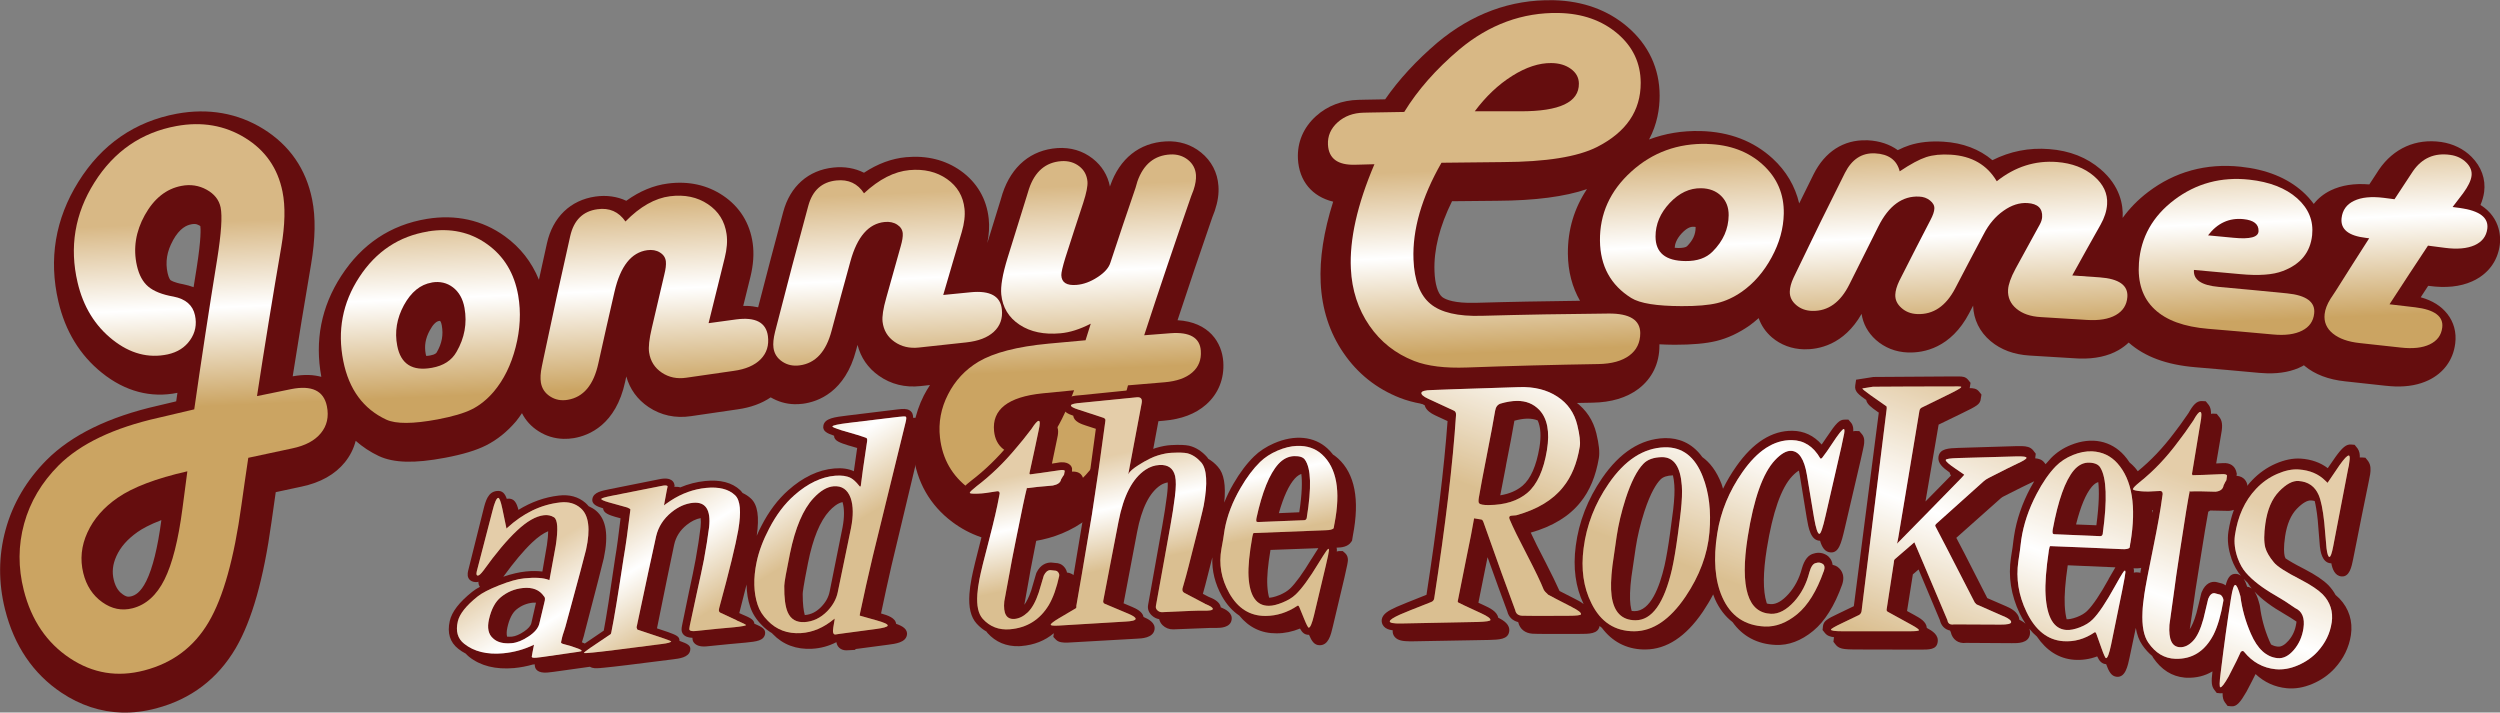<?xml version="1.0" encoding="UTF-8"?>
<svg id="Ebene_1" xmlns="http://www.w3.org/2000/svg" version="1.1" xmlns:xlink="http://www.w3.org/1999/xlink" viewBox="0 0 340.54 97.06">
  <rect x="0" y="0" width="340.54" height="97.06" fill="#808080" stroke="none"/>
  <!-- Generator: Adobe Illustrator 29.0.0, SVG Export Plug-In . SVG Version: 2.1.0 Build 186)  -->
  <defs>
    <style>
      .st0 {
        fill: url(#linear-gradient2);
      }

      .st1 {
        fill: url(#linear-gradient10);
      }

      .st2 {
        fill: url(#linear-gradient21);
      }

      .st3 {
        fill: #fff;
      }

      .st4 {
        opacity: .3;
      }

      .st5 {
        fill: url(#linear-gradient1);
      }

      .st6 {
        fill: url(#linear-gradient9);
      }

      .st7 {
        fill: url(#linear-gradient18);
      }

      .st8 {
        fill: url(#linear-gradient8);
      }

      .st9 {
        fill: url(#linear-gradient11);
      }

      .st10 {
        fill: url(#linear-gradient16);
      }

      .st11 {
        fill: url(#linear-gradient22);
      }

      .st12 {
        fill: url(#linear-gradient19);
      }

      .st13 {
        fill: url(#linear-gradient12);
      }

      .st14 {
        fill: #c22f22;
      }

      .st15 {
        fill: url(#linear-gradient7);
      }

      .st16 {
        fill: url(#linear-gradient20);
      }

      .st17 {
        fill: url(#linear-gradient4);
      }

      .st18 {
        fill: #650d0e;
      }

      .st19 {
        fill: url(#linear-gradient14);
      }

      .st20 {
        fill: url(#linear-gradient5);
      }

      .st21 {
        fill: url(#linear-gradient3);
      }

      .st22 {
        fill: url(#linear-gradient15);
      }

      .st23 {
        fill: url(#linear-gradient17);
      }

      .st24 {
        fill: url(#linear-gradient6);
      }

      .st25 {
        fill: url(#linear-gradient13);
      }

      .st26 {
        fill: url(#linear-gradient);
      }
    </style>
    <linearGradient id="linear-gradient" x1="21.47" y1="30.4" x2="23.81" y2="64.64" gradientTransform="translate(1.34 -4.57) rotate(1.52)" gradientUnits="userSpaceOnUse">
      <stop offset=".12" stop-color="#d8b885"/>
      <stop offset=".46" stop-color="#fff"/>
      <stop offset=".85" stop-color="#cba462"/>
    </linearGradient>
    <linearGradient id="linear-gradient1" x1="57.23" y1="27.96" x2="59.57" y2="62.19" xlink:href="#linear-gradient"/>
    <linearGradient id="linear-gradient2" x1="87.46" y1="25.89" x2="89.8" y2="60.13" xlink:href="#linear-gradient"/>
    <linearGradient id="linear-gradient3" x1="119.3" y1="23.71" x2="121.64" y2="57.95" xlink:href="#linear-gradient"/>
    <linearGradient id="linear-gradient4" x1="143.9" y1="22.03" x2="146.24" y2="56.27" xlink:href="#linear-gradient"/>
    <linearGradient id="linear-gradient5" x1="201.51" y1="18.09" x2="203.86" y2="52.33" xlink:href="#linear-gradient"/>
    <linearGradient id="linear-gradient6" x1="229.07" y1="16.21" x2="231.41" y2="50.44" xlink:href="#linear-gradient"/>
    <linearGradient id="linear-gradient7" x1="264.92" y1="13.76" x2="267.26" y2="47.99" xlink:href="#linear-gradient"/>
    <linearGradient id="linear-gradient8" x1="301.42" y1="11.26" x2="303.76" y2="45.5" xlink:href="#linear-gradient"/>
    <linearGradient id="linear-gradient9" x1="325.8" y1="9.59" x2="328.14" y2="43.83" xlink:href="#linear-gradient"/>
    <linearGradient id="linear-gradient10" x1="68.61" y1="74.34" x2="82.15" y2="96.63" gradientTransform="matrix(1,0,0,1,0,0)" xlink:href="#linear-gradient"/>
    <linearGradient id="linear-gradient11" x1="82.42" y1="65.95" x2="95.96" y2="88.25" gradientTransform="matrix(1,0,0,1,0,0)" xlink:href="#linear-gradient"/>
    <linearGradient id="linear-gradient12" x1="103.32" y1="53.26" x2="116.86" y2="75.55" gradientTransform="matrix(1,0,0,1,0,0)" xlink:href="#linear-gradient"/>
    <linearGradient id="linear-gradient13" x1="136.8" y1="62.61" x2="141.1" y2="82.76" gradientTransform="matrix(1,0,0,1,0,0)" xlink:href="#linear-gradient"/>
    <linearGradient id="linear-gradient14" x1="150.47" y1="59.7" x2="154.76" y2="79.85" gradientTransform="matrix(1,0,0,1,0,0)" xlink:href="#linear-gradient"/>
    <linearGradient id="linear-gradient15" x1="170.69" y1="55.39" x2="174.99" y2="75.54" gradientTransform="matrix(1,0,0,1,0,0)" xlink:href="#linear-gradient"/>
    <linearGradient id="linear-gradient16" x1="218.8" y1="29.83" x2="202.28" y2="74.58" gradientTransform="matrix(1,0,0,1,0,0)" xlink:href="#linear-gradient"/>
    <linearGradient id="linear-gradient17" x1="237.88" y1="36.87" x2="221.36" y2="81.63" gradientTransform="matrix(1,0,0,1,0,0)" xlink:href="#linear-gradient"/>
    <linearGradient id="linear-gradient18" x1="253.06" y1="42.48" x2="236.55" y2="87.23" gradientTransform="matrix(1,0,0,1,0,0)" xlink:href="#linear-gradient"/>
    <linearGradient id="linear-gradient19" x1="271.08" y1="49.13" x2="254.57" y2="93.88" gradientTransform="matrix(1,0,0,1,0,0)" xlink:href="#linear-gradient"/>
    <linearGradient id="linear-gradient20" x1="290.32" y1="56.22" x2="273.8" y2="100.98" gradientTransform="matrix(1,0,0,1,0,0)" xlink:href="#linear-gradient"/>
    <linearGradient id="linear-gradient21" x1="301.96" y1="60.52" x2="285.44" y2="105.27" gradientTransform="matrix(1,0,0,1,0,0)" xlink:href="#linear-gradient"/>
    <linearGradient id="linear-gradient22" x1="315.82" y1="65.64" x2="299.31" y2="110.39" gradientTransform="matrix(1,0,0,1,0,0)" xlink:href="#linear-gradient"/>
  </defs>
  <g>
    <g>
      <g>
        <path class="st18" d="M160.4,43.62c1.54-4.68,3.12-9.36,4.72-13.98l.35-.92c.42-1.24.58-2.35.5-3.4-.13-1.82-.94-3.39-2.37-4.55-1.33-1.08-2.99-1.61-4.79-1.51-3.61.19-6.3,2.34-7.58,6.03l-.04.12c-.3-1.53-1.1-2.83-2.35-3.81-1.34-1.05-2.98-1.55-4.81-1.43-3.58.25-6.23,2.45-7.47,6.19l-.28.94c-.6,1.93-1.19,3.87-1.79,5.8.23-1.16.3-2.26.19-3.3-.28-2.7-1.6-4.96-3.82-6.54-2.09-1.48-4.62-2.11-7.43-1.85-1.96.18-3.88.89-5.74,2.12-1.23-.62-2.64-.87-4.16-.71-3.42.35-5.91,2.56-6.84,6.04-1.16,4.3-2.3,8.66-3.42,13-.48-.1-.98-.18-1.52-.19-.17,0-.34,0-.51,0,.32-1.32.65-2.64.98-3.96.4-1.64.51-3.18.31-4.58-.38-2.72-1.77-4.96-4.03-6.48-2.15-1.45-4.71-2.02-7.53-1.65-1.95.25-3.85,1.04-5.66,2.35-1.25-.59-2.69-.79-4.19-.58-3.41.48-5.83,2.81-6.62,6.38-.37,1.65-.73,3.3-1.09,4.95-.98-2.4-2.53-4.4-4.66-5.93-3.05-2.2-6.68-3-10.62-2.35-4.92.81-8.85,3.43-11.66,7.78-2.71,4.18-3.61,8.8-2.7,13.73-.54-.14-1.1-.23-1.71-.25-.68-.02-1.41.04-2.19.18.8-5.07,1.63-10.17,2.5-15.24.59-3.51.64-6.4.15-8.84-.83-4.15-3.07-7.39-6.64-9.61-3.48-2.16-7.5-2.87-11.79-2.08-5.72,1.06-10.24,4.18-13.42,9.29-3.14,5.04-4.06,10.52-2.72,16.28.94,4.05,2.94,7.33,5.94,9.73,3.15,2.53,6.67,3.46,10.28,2.72-.06.39-.11.77-.17,1.16-.82.2-1.64.39-2.44.58-6.7,1.51-11.83,4.01-15.23,7.43-2.72,2.74-4.6,5.93-5.57,9.49-.97,3.54-.99,7.19-.07,10.86,1.24,4.93,3.82,8.74,7.67,11.32,2.57,1.72,5.35,2.63,8.25,2.71,1.52.04,3.09-.15,4.67-.57,4.74-1.25,8.38-4.02,10.84-8.22,2.2-3.78,3.79-9.4,4.86-17.15.19-1.36.39-2.72.58-4.08,1.18-.26,2.36-.51,3.54-.76,2.55-.54,4.53-1.65,5.87-3.3.72-.89,1.21-1.87,1.48-2.93.94.82,1.98,1.52,3.15,2.07,1.03.48,2.25.73,3.72.77s3.23-.14,5.34-.54c2.38-.45,4.21-1,5.57-1.69,1.48-.75,2.85-1.84,4.08-3.29.28-.34.54-.72.79-1.09.5.99,1.25,1.82,2.24,2.45,1.04.67,2.2,1.02,3.43,1.05.46.01.94-.02,1.4-.1,2.07-.35,5.73-1.82,6.99-7.7.05-.23.1-.47.15-.7.48,1.72,1.51,3.14,3.02,4.16,1.69,1.14,3.68,1.57,5.79,1.25,2.12-.32,4.25-.63,6.37-.93,1.77-.25,3.27-.8,4.49-1.63.98.57,2.06.9,3.21.93.38.01.78-.01,1.17-.06,2.07-.27,5.77-1.59,7.26-7.32.06-.23.12-.47.19-.7.43,1.72,1.42,3.16,2.9,4.2,1.64,1.16,3.57,1.65,5.71,1.41.42-.05.84-.09,1.26-.14-.3.46-.58.93-.84,1.43-1.26,2.5-1.75,5.14-1.44,7.86.43,3.85,2.27,7.09,5.33,9.37,2.38,1.78,5.11,2.72,8.11,2.8.78.02,1.59-.02,2.41-.11,4.35-.51,10.26-2.84,13.67-10.98.87-2.04,1.55-3.79,2.05-5.29.85-.07,1.71-.14,2.56-.22,2.39-.2,4.32-.93,5.75-2.19,1.68-1.47,2.51-3.55,2.35-5.84-.18-2.6-1.92-5.41-6.24-5.66ZM138.68,59.83s.29-.34,1.38-.65h0c-.55.69-1.01.83-1.38.88-.01-.15,0-.23,0-.23ZM59.8,43.72c.07-.01.11-.01.14-.01.14.11.21.47.24.62.23,1.29.02,2.44-.68,3.65-.05.09-.18.31-.9.44-.25.05-.43.06-.55.06-.02-.07-.04-.15-.06-.26-.21-1.11-.04-2.13.55-3.21.42-.78.85-1.22,1.26-1.29ZM21.98,70.85c-.5,3.76-1.19,6.55-2.05,8.29-.79,1.6-1.55,1.96-2.06,2.09-.14.03-.26.05-.37.05-.15,0-.4-.04-.8-.33-.38-.27-.91-.77-1.2-1.94-.27-1.1-.15-2.13.35-3.25.57-1.26,1.52-2.33,2.9-3.3.64-.45,1.65-1.01,3.22-1.61ZM23.54,32.77c.96-1.74,1.91-2.1,2.54-2.22.15-.03.28-.04.41-.04.22,0,.41.06.63.18.08.05.13.08.17.11.04.27.15,1.58-.51,5.75-.14.86-.27,1.71-.41,2.57-.44-.16-.91-.3-1.41-.4-1.34-.24-1.73-.56-1.74-.57,0,0-.22-.2-.39-.95-.33-1.5-.1-2.95.72-4.43Z"/>
        <path class="st18" d="M337.88,27.92c.26-.61.42-1.2.5-1.77.23-1.75-.38-3.45-1.72-4.79-1.09-1.09-2.52-1.78-4.13-2.02-3.44-.49-6.47.84-8.48,3.77l-.42.65c-.3.45-.59.9-.89,1.36-2.06-.17-3.8.11-5.27.82-.94.46-1.71,1.08-2.3,1.84-.43-.59-.93-1.15-1.5-1.66-2.11-1.89-4.95-3.04-8.45-3.41-4.7-.5-8.97.67-12.62,3.45-1.38,1.05-2.53,2.23-3.46,3.52.1-1.79-.36-4.36-3-6.62-1.87-1.61-4.22-2.54-7-2.75-2.75-.22-5.34.3-7.74,1.51-1.77-1.5-4.03-2.36-6.67-2.52-1.77-.11-3.31.06-4.64.49-.49.16-1.02.38-1.58.66-1.1-.79-2.48-1.26-4.07-1.34h-.2c-3.11-.09-5.66,1.55-7.2,4.63-.65,1.31-1.31,2.64-1.96,3.97-.55-2.33-1.76-4.41-3.61-6.11-2.59-2.38-5.89-3.65-9.82-3.75-2.51-.06-4.85.33-7.02,1.15,1.11-2.08,1.44-4.19,1.44-5.96,0-3.7-1.52-6.94-4.38-9.38-2.69-2.3-6.06-3.52-10-3.63h-.16c-5.74-.11-11.03,1.84-15.75,5.79-2.85,2.43-5.23,5.01-7.1,7.71-.92.02-1.85.03-2.77.05l-.86.02c-2.23.05-4.23.81-5.78,2.21-1.73,1.56-2.58,3.58-2.47,5.83.16,3.03,1.94,5.14,4.8,5.83-1.29,4.06-1.86,7.76-1.7,11.05.17,3.58,1.21,6.8,3.11,9.56,1.91,2.8,4.49,4.86,7.67,6.11,1.79.7,3.89,1.07,6.42,1.14.68.02,1.4.01,2.14-.01,5.81-.21,11.76-.37,17.69-.47,2.54-.04,4.64-.67,6.24-1.87,1.86-1.4,2.88-3.49,2.87-5.88,0-.07,0-.13,0-.2.32.02.64.03.98.04s.72.01,1.09.02c2.38,0,4.23-.16,5.67-.51,1.56-.38,3.08-1.09,4.55-2.12.43-.31.83-.65,1.23-1,.34.99.95,1.89,1.81,2.63,1.2,1.02,2.7,1.58,4.36,1.62,1.92.04,5.41-.55,7.85-4.83.19,1.34.86,2.57,1.94,3.54,1.19,1.06,2.69,1.66,4.35,1.72h.11c2.01.06,5.76-.57,8.27-5.38.17-.33.34-.67.52-1,.06,1.89.9,3.59,2.38,4.83,1.4,1.18,3.19,1.84,5.32,1.97,2.08.12,4.17.25,6.25.38.2.01.4.02.6.03,2.05.05,3.82-.33,5.24-1.14.52-.3.99-.65,1.4-1.04,2.18,1.93,5.15,3.03,9.08,3.36,2.9.24,5.81.5,8.71.77.36.03.71.05,1.05.06,1.86.05,3.48-.27,4.82-.97.07-.04.14-.09.21-.13.04.03.07.07.11.1,1.38,1.15,3.23,1.85,5.49,2.09,1.84.2,3.67.4,5.5.6.47.05.92.08,1.35.1,1.73.05,3.25-.24,4.52-.85,2.07-.99,3.36-2.77,3.64-5,.19-1.5-.18-2.9-1.08-4.04-.83-1.06-2.02-1.81-3.62-2.26.34-.52.67-1.03,1.01-1.55h.1c2.31.32,4.27.11,5.88-.61,2.15-.96,3.49-2.73,3.78-4.98.1-.72.27-3.6-2.61-5.42ZM230.97,30.91s0,.06,0,.1c-.01.94-.37,1.72-1.17,2.53-.15.15-.57.24-1.12.24h-.11c-.18,0-.33-.02-.45-.03.03-.48.21-1.16.96-1.97.85-.91,1.41-.9,1.62-.89h.01c.13,0,.21.02.25.03ZM215.21,40.97c-4.73.06-9.5.14-14.23.28-.36.01-.71.01-1.05,0h0c-2.36-.06-3.23-.59-3.5-.81-.59-.5-.97-1.77-1.03-3.5-.11-2.9.69-6.1,2.39-9.53,2.05-.03,4.1-.05,6.15-.06,5.18-.03,9.2-.56,12.23-1.59-1.74,2.61-2.63,5.55-2.6,8.81.02,2.4.59,4.55,1.65,6.4Z"/>
      </g>
      <g>
        <path class="st26" d="M35.04,53.95c1.53-.32,3.06-.63,4.59-.94,2.84-.57,4.47.21,4.9,2.33.29,1.43.01,2.65-.82,3.66-.83,1.02-2.13,1.71-3.91,2.08-1.99.42-3.99.85-5.98,1.28-.32,2.16-.64,4.33-.94,6.5-.99,7.19-2.46,12.49-4.45,15.87-1.99,3.39-4.9,5.58-8.77,6.59-3.65.96-7.02.41-10.15-1.67-3.13-2.08-5.23-5.16-6.27-9.25-.78-3.08-.77-6.1.05-9.08.82-2.97,2.39-5.62,4.71-7.94,2.95-2.93,7.5-5.11,13.62-6.48,1.61-.38,3.23-.76,4.84-1.14.98-6.85,2.02-13.66,3.12-20.44.56-3.53.72-5.88.47-7.08-.22-1.02-.85-1.82-1.9-2.4-1.05-.58-2.2-.76-3.43-.52-2.06.39-3.73,1.71-4.99,3.97-1.25,2.25-1.61,4.56-1.08,6.9.29,1.27.8,2.22,1.55,2.85.75.63,1.89,1.09,3.44,1.36,1.65.32,2.62,1.17,2.92,2.54.27,1.24.05,2.37-.66,3.38-.71,1.02-1.73,1.66-3.05,1.95-2.63.56-5.13-.1-7.52-2-2.39-1.9-3.99-4.5-4.76-7.79-1.13-4.8-.39-9.36,2.29-13.62,2.68-4.26,6.42-6.82,11.16-7.69,3.48-.64,6.61-.09,9.37,1.61,2.76,1.7,4.45,4.14,5.09,7.32.41,2.01.35,4.53-.17,7.56-1.16,6.72-2.26,13.48-3.3,20.28ZM25.51,64.2c-4.26.97-7.43,2.18-9.48,3.6-1.91,1.32-3.28,2.89-4.12,4.73-.84,1.83-1.02,3.67-.57,5.52.42,1.72,1.28,3.04,2.58,3.97,1.3.93,2.67,1.21,4.12.84,1.85-.47,3.3-1.78,4.37-3.93,1.07-2.15,1.88-5.37,2.44-9.64.22-1.7.44-3.39.67-5.09Z"/>
        <path class="st5" d="M58.3,31.52c3.06-.5,5.75.09,8.06,1.74,2.31,1.65,3.71,3.99,4.23,7,.39,2.28.27,4.62-.35,7.03-.62,2.42-1.61,4.43-2.98,6.06-.91,1.06-1.9,1.86-2.98,2.4-1.07.54-2.64.99-4.68,1.38-3.33.62-5.66.64-6.98.03-3.12-1.45-5.09-4.11-5.86-7.99-.82-4.1-.11-7.92,2.18-11.42,2.28-3.5,5.42-5.58,9.36-6.22ZM58.81,38.49c-1.55.26-2.81,1.29-3.79,3.08-.97,1.79-1.28,3.64-.91,5.53.48,2.49,2.05,3.49,4.73,3,1.57-.28,2.68-1,3.34-2.16,1.1-1.89,1.47-3.89,1.09-6.01-.22-1.22-.74-2.14-1.56-2.78-.82-.63-1.79-.86-2.9-.67Z"/>
        <path class="st0" d="M96.54,44.02c1.24-.17,2.49-.34,3.73-.51,2.64-.35,4.08.41,4.33,2.26.17,1.27-.16,2.32-.98,3.16-.83.84-2.06,1.37-3.68,1.59-2.15.3-4.3.61-6.45.93-1.25.19-2.37-.04-3.34-.69-.97-.65-1.55-1.56-1.73-2.74-.11-.72.01-1.83.37-3.35.56-2.43,1.13-4.85,1.7-7.27.19-.75.26-1.35.21-1.8-.06-.51-.32-.91-.81-1.21-.48-.3-1.06-.4-1.73-.31-2.16.3-3.65,2.17-4.45,5.64-.75,3.24-1.48,6.49-2.2,9.75-.64,2.97-2.03,4.63-4.18,4.99-.88.15-1.68,0-2.38-.45-.71-.45-1.13-1.08-1.27-1.88-.1-.59-.06-1.34.13-2.22.06-.31.13-.61.19-.92,1.18-5.63,2.41-11.24,3.67-16.82.49-2.17,1.72-3.4,3.71-3.67,1.63-.23,2.9.34,3.82,1.67,1.99-2.04,4.02-3.18,6.07-3.44,1.99-.25,3.71.11,5.16,1.08,1.45.97,2.29,2.32,2.54,4.06.14.96.05,2.05-.25,3.25-.74,2.96-1.48,5.93-2.2,8.9Z"/>
        <path class="st21" d="M128.48,40.18c1.25-.13,2.5-.25,3.75-.37,2.65-.26,4.06.53,4.24,2.34.13,1.24-.24,2.26-1.1,3.05-.86.79-2.1,1.26-3.74,1.44-2.16.23-4.32.46-6.47.7-1.26.14-2.36-.12-3.31-.78-.95-.66-1.49-1.57-1.63-2.73-.08-.7.08-1.79.5-3.25.65-2.35,1.31-4.69,1.97-7.03.21-.73.31-1.31.28-1.75-.04-.5-.29-.9-.76-1.2-.47-.31-1.05-.43-1.72-.36-2.17.22-3.73,2-4.65,5.36-.87,3.14-1.72,6.28-2.56,9.44-.75,2.87-2.2,4.45-4.36,4.73-.89.12-1.67-.05-2.36-.51-.69-.46-1.09-1.08-1.2-1.88-.08-.58,0-1.31.21-2.16.08-.3.15-.59.23-.89,1.39-5.46,2.83-10.89,4.3-16.29.57-2.1,1.85-3.26,3.84-3.46,1.63-.17,2.89.42,3.75,1.75,2.06-1.92,4.13-2.97,6.19-3.16,2-.18,3.7.23,5.12,1.22,1.41.99,2.2,2.34,2.38,4.04.1.94-.03,2-.37,3.16-.85,2.86-1.7,5.73-2.53,8.6Z"/>
        <path class="st17" d="M155.84,45.67c1.2-.09,2.4-.19,3.6-.28,2.63-.2,4.01.61,4.13,2.39.09,1.22-.3,2.21-1.17,2.96-.86.75-2.12,1.19-3.76,1.33-1.66.14-3.32.28-4.99.42-.45,1.79-1.33,4.18-2.63,7.21-2.25,5.32-5.87,8.27-10.94,8.86-3.08.36-5.76-.3-8.07-2.01-2.31-1.71-3.64-4.02-3.97-6.94-.23-2.04.13-4,1.1-5.89.96-1.89,2.35-3.37,4.15-4.45,2.08-1.23,5.26-2.06,9.53-2.46,1.68-.16,3.37-.31,5.05-.46.23-.76.47-1.51.71-2.26-1.48.76-2.85,1.2-4.14,1.31-2.21.2-4.06-.18-5.55-1.16-1.49-.98-2.32-2.36-2.5-4.13-.11-1.08.17-2.75.86-4.99.87-2.84,1.75-5.68,2.64-8.5.09-.29.18-.59.27-.88.8-2.38,2.27-3.64,4.42-3.79.93-.06,1.74.17,2.42.69.68.52,1.05,1.22,1.13,2.09.05.59-.14,1.56-.58,2.91-.82,2.49-1.64,4.99-2.44,7.5-.37,1.21-.55,2-.54,2.34.03,1,.72,1.44,2.07,1.33.96-.08,1.91-.43,2.87-1.06.96-.62,1.54-1.29,1.75-1.99,1.12-3.41,2.26-6.8,3.42-10.18.08-.29.17-.58.25-.86.82-2.34,2.31-3.56,4.48-3.68.94-.05,1.74.2,2.41.73.67.54,1.03,1.23,1.09,2.07.04.58-.07,1.26-.33,2.04-.11.28-.22.55-.32.83-2.19,6.28-4.33,12.61-6.41,18.98ZM146.31,53.16c-1.43.14-2.87.28-4.3.42-4.71.48-6.91,2.21-6.6,5.16.11,1.04.52,1.85,1.22,2.41.7.56,1.59.78,2.67.66,1.48-.16,2.74-.89,3.77-2.17,1.04-1.28,2.11-3.44,3.24-6.48Z"/>
        <path class="st20" d="M196.34,22.19c-2.71,4.73-3.95,9.13-3.8,13.14.11,2.86.88,4.88,2.31,6.06,1.42,1.18,3.74,1.72,6.96,1.63,5.77-.16,11.54-.26,17.31-.31,2.86-.02,4.3.87,4.31,2.66,0,1.3-.49,2.32-1.49,3.06-1,.74-2.4,1.13-4.21,1.16-5.97.1-11.94.25-17.9.47-2.98.11-5.38-.18-7.2-.89-2.53-.99-4.57-2.59-6.1-4.82-1.53-2.23-2.38-4.81-2.52-7.75-.19-3.94.85-8.71,3.21-14.23-.59.02-1.19.03-1.79.05-.27,0-.55.01-.83.02-2.38.07-3.61-.84-3.71-2.73-.06-1.18.38-2.2,1.32-3.05.94-.84,2.12-1.28,3.54-1.31.29,0,.57-.01.87-.02,1.55-.03,3.1-.06,4.66-.08,1.81-2.96,4.31-5.81,7.51-8.52,4.09-3.41,8.62-5.05,13.51-4.96,3.22.06,5.89,1,8.01,2.79,2.11,1.79,3.17,4.03,3.18,6.72.01,3.83-1.98,6.72-5.94,8.74-2.69,1.36-6.97,2.03-12.86,2.06-2.77.02-5.55.05-8.32.09ZM200.89,15.16c2.08,0,4.16-.01,6.23,0,5.33.01,7.98-1.23,7.95-3.78-.01-.81-.37-1.47-1.08-1.99-.71-.52-1.6-.79-2.68-.8-1.66-.02-3.44.56-5.33,1.75-1.89,1.19-3.59,2.8-5.1,4.83Z"/>
        <path class="st24" d="M232.53,19.61c3.09.08,5.63,1.03,7.59,2.82,1.96,1.79,2.91,4.02,2.86,6.68-.04,2.01-.59,3.98-1.65,5.94-1.06,1.96-2.41,3.52-4.05,4.68-1.09.76-2.22,1.28-3.37,1.56-1.16.28-2.77.42-4.85.41-3.39-.01-5.67-.37-6.86-1.11-2.8-1.75-4.22-4.35-4.26-7.8-.04-3.64,1.37-6.8,4.27-9.42,2.89-2.62,6.35-3.87,10.34-3.77ZM231.73,25.64c-1.57-.03-3,.64-4.29,2.01-1.29,1.37-1.93,2.9-1.93,4.57,0,2.21,1.37,3.32,4.08,3.34,1.59.02,2.82-.41,3.69-1.29,1.44-1.44,2.17-3.08,2.19-4.95.01-1.08-.33-1.95-1.02-2.63-.69-.68-1.6-1.03-2.72-1.05Z"/>
        <path class="st15" d="M282.28,37.52c1.24.08,2.49.17,3.73.26,2.64.19,3.89,1.09,3.77,2.68-.08,1.09-.61,1.91-1.58,2.46-.97.55-2.28.76-3.92.66-2.11-.14-4.22-.26-6.33-.39-1.37-.08-2.47-.46-3.28-1.14-.82-.68-1.2-1.55-1.14-2.58.04-.71.37-1.66,1.01-2.85,1.1-2.03,2.21-4.05,3.32-6.06.19-.35.29-.68.31-.99.07-1.18-.59-1.82-1.99-1.91-1.08-.07-2.17.27-3.27,1.05-1.1.77-2,1.83-2.7,3.19-1.31,2.46-2.6,4.92-3.89,7.4-1.26,2.4-2.98,3.57-5.16,3.48-.85-.03-1.57-.31-2.15-.83-.59-.52-.87-1.12-.84-1.81.02-.54.2-1.16.54-1.87.12-.24.25-.49.37-.73,1.28-2.53,2.57-5.05,3.87-7.55.35-.66.53-1.19.54-1.58.02-.41-.18-.77-.59-1.1-.41-.33-.9-.51-1.47-.53-2.28-.12-4.15,1.23-5.57,4.07-1.32,2.61-2.63,5.23-3.93,7.86-1.22,2.47-2.91,3.69-5.07,3.64-.85-.02-1.58-.28-2.18-.79-.6-.51-.9-1.12-.88-1.83.01-.56.18-1.2.51-1.9.12-.25.24-.5.36-.75,2.18-4.54,4.38-9.04,6.63-13.51.95-1.88,2.32-2.77,4.11-2.68,1.85.09,2.98.92,3.36,2.45,1.49-1,2.69-1.64,3.61-1.94.92-.3,2.04-.41,3.36-.33,2.85.18,4.94,1.39,6.25,3.62,2.49-1.98,5.23-2.85,8.21-2.62,2.04.16,3.72.8,5.02,1.91,1.3,1.11,1.9,2.4,1.8,3.85-.06.92-.36,1.84-.89,2.78-1.29,2.29-2.58,4.59-3.85,6.9Z"/>
        <path class="st8" d="M298.85,36.77c-.11,1.33,1.01,2.1,3.37,2.31,3.1.28,6.2.57,9.31.88,2.63.26,3.87,1.18,3.7,2.73-.11,1.07-.66,1.85-1.65,2.35-.99.5-2.31.68-3.97.52-2.94-.27-5.87-.53-8.81-.77-3.28-.27-5.72-1.15-7.33-2.68-1.61-1.52-2.31-3.63-2.11-6.32.26-3.46,1.86-6.33,4.82-8.57,2.97-2.24,6.38-3.16,10.2-2.75,2.78.3,4.96,1.15,6.53,2.54,1.56,1.39,2.24,3.06,2.04,5.02-.25,2.36-1.58,3.98-4,4.89-1.34.52-3.28.66-5.81.42-2.1-.2-4.19-.39-6.28-.57ZM300.78,32.06c1.16.11,2.32.22,3.47.33,2.25.22,3.39-.08,3.4-.92.03-.94-.66-1.48-2.05-1.62-1.94-.2-3.55.54-4.83,2.21Z"/>
        <path class="st6" d="M334.1,28.2c.33.04.65.09.98.13,2.69.37,3.93,1.32,3.73,2.84-.14,1.04-.72,1.78-1.74,2.24-1.02.45-2.37.57-4.03.35-.77-.1-1.54-.2-2.31-.3-1.76,2.65-3.5,5.31-5.24,7.99,1.17.14,2.34.27,3.5.41,2.65.32,3.88,1.25,3.68,2.77-.13,1.05-.7,1.8-1.7,2.28-1,.48-2.32.62-3.98.43-1.85-.21-3.71-.41-5.57-.61-1.58-.17-2.79-.6-3.65-1.3-.86-.7-1.23-1.58-1.12-2.63.07-.65.33-1.34.79-2.08.24-.36.48-.73.72-1.09,1.51-2.4,3.03-4.79,4.56-7.17-.16-.02-.32-.04-.47-.06-2.36-.28-3.46-1.17-3.29-2.69.12-1.08.68-1.87,1.69-2.35,1.01-.49,2.36-.62,4.06-.41.49.06.98.12,1.46.19.69-1.06,1.39-2.12,2.09-3.18.14-.22.29-.44.43-.65,1.23-1.78,2.93-2.52,5.08-2.21.87.12,1.6.47,2.17,1.03.57.56.81,1.18.72,1.84-.08.65-.47,1.43-1.14,2.35-.48.62-.96,1.25-1.43,1.87Z"/>
      </g>
    </g>
    <g>
      <path class="st18" d="M125.36,57.09c-.27-.16-.58-.2-.98-.18.01-.37-.08-.77-.49-1.02-.4-.24-.89-.21-1.64-.12-2.27.27-4.53.55-6.8.83-1.8.22-3.1.38-3.29,1.36-.16.76.5,1.07,1.45,1.39,0,.7.81.96,1.94,1.32.45.12.84.24,1.21.35-.18,1.25-.33,2.31-.45,3.17-.71-.34-1.6-.47-2.66-.38-2.17.18-4.28,1.19-6.29,2.98-1.41,1.25-2.64,2.88-3.64,4.84-.24.45-.45.9-.64,1.35.37-2.59.13-4.22-.79-5.07-.33-.31-.71-.56-1.14-.76-.1-.14-.21-.27-.33-.39-1.1-1.03-2.71-1.45-4.78-1.24-1.16.12-2.29.41-3.38.87-.2-.07-.46-.1-.81-.08.01-.06.02-.12.04-.18-.01-.06-.03-.11-.04-.17-.05-.24-.33-1.05-2.06-.68-3.05.62-5.29,1.07-6.74,1.35-1.11.22-2.17.43-2.35,1.28-.17.8.68,1.1,1.45,1.33.04.67.9.93,1.62,1.15.27.08.52.15.76.21-.26,2.2-.5,4.02-.73,5.36-.69,4.8-1.21,8.12-1.56,9.94-1.1.74-1.91,1.29-2.44,1.66-.06.04-.09.07-.14.1-.14-.07-.27-.12-.35-.15-.02,0-.04-.01-.05-.02.03-.09.05-.17.09-.28.14-.44.24-.78.27-.96,1.65-6.29,2.5-9.65,2.63-10.23.66-3.14.33-5.25-1.03-6.43-.31-.27-.67-.47-1.04-.64-.13-.16-.27-.31-.43-.45-.96-.83-2.18-1.17-3.62-1-1.95.22-3.79.89-5.51,1.95-.23-.9-.55-1.63-1.5-1.52-.03,0-.06.02-.09.02-.23-.68-.58-1.17-1.37-1.07-1.15.14-1.5,1.24-1.84,2.66-.68,2.75-1.37,5.5-2.06,8.24-.08.36-.14.87.26,1.23.24.21.6.31.98.27.06,0,.11-.03.17-.05-.01.24.04.48.2.7-.41.23-.78.46-1.06.69-1.77,1.42-2.77,2.72-3.05,3.98-.36,1.62.03,2.89,1.17,3.78.31.25.65.46,1.01.65.14.15.28.29.45.43,1.55,1.24,3.62,1.76,6.13,1.54.88-.08,1.74-.25,2.58-.49.08,0,.18,0,.27,0,0,0,0,0,0,0-.01.05-.02.1-.03.15,0,.05.02.1.03.14.05.28.31.92,1.7.81.21-.02.49-.05.86-.1,1.62-.23,3.24-.46,4.86-.68.02,0,.05,0,.07-.01.37.24.86.22,1.35.18.16-.01.35-.03.55-.05,1.31-.12,4.4-.5,9.41-1.14.81-.1,2.16-.25,2.34-1.2.15-.7-.35-.91-1.46-1.32.05-.6-.48-.8-1.57-1.2-.56-.19-1.04-.35-1.49-.5,1.08-5.35,1.87-9.2,2.34-11.4.24-1.08.8-1.96,1.71-2.69.64-.51,1.26-.81,1.9-.93.04.31.04.71-.01,1.22-.15,1.29-.38,2.77-.67,4.39-.21,1.15-.52,2.65-.92,4.48-.31,1.49-.61,2.97-.92,4.46-.11.51-.11.8,0,1.04.03.05.05.1.08.15.25.37.7.55,1.32.57,0,.17.02.31.07.44.03.05.06.11.09.16.3.43.87.63,1.69.57.07,0,.14-.01.21-.02,2.21-.23,3.94-.39,5.21-.5,1.46-.15,2.43-.25,2.62-1.15.12-.69-.41-.98-1.46-1.43-.03-.57-.66-.84-1.75-1.3-.11-.05-.2-.09-.3-.14.37-1.42.7-2.71.99-3.89.02,1.1.18,2.12.5,3.05.3.9.84,1.74,1.59,2.49.42.44.89.8,1.38,1.09.03.03.06.07.09.1,1.4,1.46,3.21,2.14,5.38,2.02,1.14-.06,2.25-.36,3.3-.9.04.27.15.54.37.75.26.25.63.38,1.04.36.39-.02.78-.04,1.17-.06,0-.04,0-.07,0-.11,1.49-.2,2.97-.39,4.46-.59,1-.13,2.37-.3,2.56-1.3.16-.83-.63-1.26-1.47-1.55-.08-.8-1.14-1.16-2.05-1.41.44-2.11.91-4.28,1.42-6.5,1.46-6.09,2.92-12.2,4.38-18.34.1-.41.31-1.26-.38-1.68ZM109.62,83.77c-.15-.54-.28-1.42-.28-2.85,0-.19.07-.99.73-4.27.66-3.31,1.64-5.69,2.9-7.05.46-.5,1.14-1.09,1.8-1.2.26.9.26,2.05,0,3.43-.59,2.92-1.17,5.84-1.76,8.76-.15.74-.52,1.43-1.14,2.07-.68.7-1.41,1.06-2.24,1.12ZM69.07,86.72c-.08-.33-.07-.73.04-1.23.25-1.16.68-2.01,1.23-2.46.67-.55,1.41-.85,2.27-.94.15-.01.27,0,.4,0-.21.93-.42,1.85-.63,2.78-.08.37-.41.75-.98,1.14-.63.43-1.19.66-1.66.71-.24.02-.46.02-.66,0ZM72.47,73.91c.81-.77,1.55-1.28,2.2-1.55,0,.45-.05,1.05-.17,1.89-.21,1.2-.41,2.4-.62,3.6-1.3-.15-2.97-.1-5.32.71,1.43-1.97,2.75-3.55,3.91-4.65Z"/>
      <path class="st18" d="M181.54,61.87c-.23-.29-.47-.56-.74-.8-1.76-1.61-4.4-1.93-7.27-.68-1.05.46-1.96,1.05-2.7,1.77-.99.97-1.95,2.23-2.83,3.76-.49.84-.9,1.69-1.24,2.54.24-2.36-.03-3.95-.86-4.87-.4-.46-.84-.82-1.31-1.09-.06-.08-.11-.17-.17-.24-.72-.81-1.54-1.33-2.46-1.55-.53-.11-1.3-.14-2.44-.08-.61.03-1.3.16-2.11.4-.1.03-.22.09-.32.12.3-1.63.6-3.27.91-4.9.14-.75-.11-1.2-.35-1.45-.19-.2-.53-.41-1.11-.44-.04-.4-.2-.68-.37-.84-.22-.23-.64-.5-1.45-.45,0,0,0,0,0,0-4.81.48-7.28.74-7.4.75-.95.06-2.38.17-2.59,1.27-.16.91.8,1.32,1.47,1.54.07.8,1.11,1.14,1.69,1.33.46.15.92.3,1.38.45-.55,4.18-1.09,8.05-1.63,11.51-.57,3.45-1.04,6.24-1.41,8.42-.31-.25-.65-.33-.89-.35-.04-.21-.13-.45-.32-.69-.39-.5-.89-.61-1.21-.61-.26-.03-.45-.04-.57-.06-.06,0-.13,0-.19,0-.46.02-1.31.23-1.86,1.37-.02.05-.04.11-.06.16-.21.75-.43,1.51-.66,2.26-.33.99-.67,1.59-.94,1.96.2-1.14.41-2.28.62-3.46.04-.34.31-1.76.8-4.25.63-3.28,1.01-5.08,1.23-6.06.67-.08,1.58-.16,2.7-.25.04,0,.08,0,.12-.01,1.41-.25,1.85-1.03,2-1.51.1-.18.18-.31.24-.38.05-.07.11-.13.16-.2.03-.17.06-.34.09-.51.03-.15.08-.41.02-.67,0,0,0,0,0,0-.02-.05-.04-.14-.1-.23,0-.01-.01-.03-.02-.04-.17-.28-.55-.62-1.37-.57,0,0,0,0,0,0,.01-.15.02-.3,0-.43,0,0,.01,0,.02,0-.01-.05-.04-.12-.08-.21-.04-.1-.11-.19-.2-.27-.22-.21-.58-.39-1.2-.36-.15,0-.33.03-.49.06-.27.04-.53.08-.78.12.27-1.27.48-2.32.65-3.12.25-1.05.3-1.7-.12-2.14-.14-.13-.28-.26-.42-.38-.17.01-.35.02-.52.04-.09,0-.16.04-.25.06,0-.4-.07-.72-.3-.96-.14-.13-.28-.26-.42-.38-.17.01-.35.02-.52.04-.74.05-1.24.61-1.84,1.56-.83,1.1-1.5,1.94-2.01,2.51-1.61,1.96-3.38,3.67-5.25,5.1-.93.72-1.24,1.08-1.33,1.51-.02.16-.05.32-.07.49.1.11.21.22.31.33.27.28.65.38,1.25.4,0,0,0,.02,0,.02-.02.16-.05.33-.07.49.1.11.21.22.31.33.36.38.9.43,1.89.4-.23,1.04-.52,2.29-.9,3.78-.7,2.72-1.14,4.52-1.33,5.51-.16.83-.26,1.55-.3,2.16-.13,1.85.19,3.16.98,4.04.41.45.86.82,1.36,1.1.04.06.07.13.12.18,1.12,1.25,2.57,1.85,4.3,1.8.1,0,.19,0,.3-.02,1.75-.14,3.23-.73,4.44-1.75-.02.17-.04.34-.07.51.11.12.22.23.33.35.4.42,1.04.44,1.66.42,3.12-.19,6.23-.36,9.35-.53.72-.03,2.23-.1,2.44-1.22.18-.98-.9-1.48-1.49-1.74-.14-.75-1.07-1.16-1.56-1.37-.39-.16-.77-.32-1.16-.49.61-3.23,1.22-6.46,1.84-9.7.61-3.23,1.68-5.38,3.18-6.38.32-.21.65-.32.99-.39.02.41,0,1-.11,1.85-.16,1.25-.36,2.57-.61,3.94-.65,3.64-1.3,7.27-1.95,10.89-.1.54.08,1.05.5,1.44.29.27.63.45,1.01.51.07.3.22.59.47.83.39.37.88.57,1.44.56,0,0,0,0,0,0,2.75-.12,4.47-.18,5.15-.2.11,0,.19,0,.27,0,.2,0,.39,0,.55,0,.44,0,1.8-.03,1.98-1.08.18-.95-.8-1.45-1.48-1.73-.11-.79-1.07-1.2-1.66-1.43-.26-.13-.51-.27-.77-.4.25-.9.45-1.63.58-2.18.26-1.03.5-1.95.71-2.79-.08,1.82.36,3.59,1.31,5.3.65,1.15,1.44,2.02,2.36,2.63,1.31,1.61,3.01,2.44,5.09,2.42,1.09,0,2.15-.23,3.18-.65.29.53.62.86,1.2.85.01,0,.02,0,.03,0,.36.84.7,1.42,1.46,1.42,1.18,0,1.51-1.38,1.77-2.49.53-2.25,1.06-4.49,1.6-6.75.38-1.63.45-2.08.47-2.35,0-.38-.11-.69-.35-.92-.12-.11-.24-.22-.36-.32-.15,0-.3,0-.46,0-.13,0-.24.04-.35.07.02-.11.02-.18.02-.23,0-.11-.03-.21-.05-.3.7-.01,1.54-.12,1.98-.76.04-.06.09-.13.13-.19.04-.26.09-.52.13-.78.93-4.82.25-8.33-2.02-10.41-.23-.21-.48-.4-.74-.57ZM176.99,69.78c-.93.04-1.86.08-2.79.12.63-2.22,1.36-3.82,2.18-4.72.33-.36.63-.53.88-.62.13,1.01.12,2.62-.28,5.22ZM178.65,76.13c-1.19,1.97-2.17,3.32-2.92,4.04-.35.33-.83.63-1.43.88-.71.29-1.16.36-1.42.37-.12-.41-.21-.95-.25-1.65-.07-1.17.08-2.8.43-4.86,2.17-.08,4.34-.16,6.52-.24-.21.31-.51.79-.93,1.47Z"/>
      <path class="st18" d="M250.34,77.23c-.23-.15-.47-.24-.71-.29-.09-.76-.57-1.17-.78-1.3-.53-.34-1.14-.43-1.74-.25-.77.16-1.32.84-1.66,2.03-.36,1.38-.98,2.56-1.84,3.51-.84.93-1.64,1.39-2.37,1.36-.2,0-.39-.04-.56-.08-.02-.05-.03-.09-.05-.14-.5-1.6-.49-4.07.04-7.35.8-4.96,1.96-8.28,3.46-9.86.38-.4.68-.63.91-.76.05.23.09.44.11.57.32,1.96.64,3.92.96,5.89.23,1.36.53,3.06,1.79,3.1,0,0,.01,0,.02,0,.25.86.66,1.56,1.47,1.59,1.07.04,1.4-1.16,1.89-3.27.73-3.12,1.46-6.25,2.19-9.39.25-1.09.38-1.73.42-1.94.05-.34.16-.99-.25-1.49-.13-.15-.25-.29-.38-.44-.17,0-.34,0-.5-.01-.11,0-.22.01-.32.04.03-.34,0-.79-.29-1.16-.12-.14-.25-.29-.37-.43-.17,0-.34,0-.51,0-.69-.01-1.15.44-2.46,2.41-.24.36-.46.69-.67.98-1.06-1.21-2.41-1.85-3.97-1.87-2.81-.04-5.38,1.6-7.65,4.83-.7.99-1.31,2.02-1.82,3.07-.07-.22-.12-.45-.2-.66-.7-1.81-1.63-2.95-2.62-3.66-1.49-2.07-3.41-2.58-4.92-2.58-.07,0-.15,0-.22,0-3.24.1-6.1,1.95-8.5,5.44-1.96,2.85-3.18,5.96-3.6,9.25-.39,2.96-.03,5.61,1.07,7.91-.37-.29-.8-.52-1.13-.68-.92-.47-1.62-.83-2.15-1.1-.43-.97-1.06-2.26-1.92-3.94-.88-1.68-1.55-3.02-2-4.01,2.97-.84,5.25-2.23,6.77-4.14,1.26-1.54,2.1-3.57,2.51-6.02.13-.79.02-1.86-.34-3.35-.43-1.79-1.39-3.22-2.81-4.28-.51-.67-1.12-1.27-1.87-1.75-1.56-1.01-3.47-1.5-5.68-1.45-1.96.06-3.91.13-5.87.2-4.05.15-6.12.24-6.22.24-.67.02-2.23.07-2.45,1.3-.19,1.12,1.04,1.68,1.51,1.9,0,0,0,0,0,0,.19.78,1.09,1.21,1.48,1.4.23.11.46.21.69.32.35.16.67.31.95.44-.46,6.32-1.42,14.28-2.87,23.66-2.22.88-3.54,1.41-4.05,1.64-1.19.53-1.9.98-2.04,1.7-.06.34.04.7.28.97.28.32.69.46,1.21.53-.04.33.06.66.28.91.42.48,1.1.58,2.06.59.1,0,.2,0,.3,0,5.78-.11,9.43-.16,10.55-.19,1.29-.04,2.5-.07,2.67-1.12.17-.96-.74-1.54-1.49-1.91-.15-.86-1.21-1.35-1.88-1.66-.3-.14-.57-.26-.82-.38.21-1.06.5-2.51.88-4.38.14-.66.26-1.27.37-1.82,1.09,3.05,1.98,5.5,2.69,7.39.18.76.72,1.26,1.48,1.45,0,.01,0,.02.01.03.21.91.93,1.49,1.94,1.55.53.04,2.66.04,6.34.03,1.4,0,2.6.01,2.8-1.08,0,0,0,0,0,0,.1.09.21.17.31.25,1.38,1.85,3.29,2.88,5.62,2.95.11,0,.21,0,.32,0,2.87-.02,5.5-1.73,7.82-5.15.52-.78.99-1.56,1.4-2.35.08.22.16.44.25.65.59,1.32,1.4,2.36,2.39,3.12,1.36,1.92,3.35,3,5.87,3.11,1.75.08,3.46-.56,5.1-1.9,1.58-1.3,2.92-3.41,3.96-6.32.51-1.51-.36-2.22-.64-2.41ZM222.1,82.45c-.12-.95-.08-2.25.12-3.84.2-1.34.39-2.68.59-4.02.23-1.54.63-3.19,1.18-4.91.86-2.63,1.66-3.82,2.19-4.36.35-.36.92-.55,1.7-.57.09.35.15.79.19,1.32.06.8.01,1.9-.15,3.3-.02.24-.12,1-.43,3.26-.25,1.82-.51,3.32-.76,4.44-.66,2.83-1.89,6.19-4.09,6.18-.13,0-.25-.02-.38-.03-.06-.22-.11-.47-.15-.75ZM205.13,63.43c.52-2.6.9-4.62,1.13-5.98.01-.07.03-.12.02-.14,1.26-.35,2.33-.39,3.18-.04.41.91.49,2.16.23,3.72-.42,2.48-1.19,4.22-2.29,5.17-.8.68-1.81,1.11-3.04,1.31.21-1.11.46-2.44.78-4.04Z"/>
      <path class="st18" d="M322.61,62.85c-.13-.17-.27-.34-.4-.5-.17-.01-.33-.02-.5-.04-.09,0-.18,0-.27.01.02-.42-.04-.86-.3-1.23-.14-.17-.27-.34-.4-.5-.17-.01-.34-.02-.5-.04-.63-.05-1.17.39-2.12,1.71-.39.57-.74,1.08-1.04,1.51-1-.76-2.23-1.2-3.67-1.3-1.06-.07-2.21.16-3.43.69-1.19.52-2.27,1.28-3.2,2.25-.24.24-.46.5-.67.77,0-.06,0-.11,0-.17,0,0,0,0,.01,0-.06-.26-.34-1.12-1.47-1.2,0,0,0-.02,0-.02.01-.08.03-.16.04-.24-.02-.08-.04-.16-.06-.25-.01-.05-.03-.11-.04-.16-.11-.34-.46-1-1.45-1.06-.15,0-.33,0-.49.01-.27.01-.53.02-.77.04.26-1.48.47-2.71.62-3.65.24-1.22.29-1.99-.13-2.59-.14-.17-.28-.35-.42-.52-.17,0-.35-.02-.52-.03-.09,0-.16.03-.25.04,0-.48-.07-.88-.3-1.2-.14-.17-.28-.34-.42-.52-.17,0-.35-.02-.52-.03-.74-.04-1.25.6-1.82,1.62-.82,1.2-1.48,2.11-1.98,2.74-1.52,2.03-3.18,3.77-4.94,5.2-.13-.16-.24-.34-.38-.49-.23-.26-.48-.49-.74-.71-.23-.35-.47-.67-.74-.97-1.77-1.97-4.4-2.56-7.25-1.41-1.05.42-1.95,1.02-2.69,1.77-.25.26-.51.55-.76.85-.06-.08-.12-.16-.18-.23-.32-.42-.78-.53-1.23-.57,0-.01,0-.02,0-.03.02-.2.04-.4.07-.6-.11-.14-.22-.29-.33-.43-.39-.51-.99-.58-1.51-.6-.23,0-.5,0-.82,0-2.62.07-5.24.15-7.86.24-1.37.05-2.55.09-2.73,1.21-.12.86.54,1.45,1.52,2.14.04.15.09.29.18.42-1.16,1.18-2.31,2.36-3.47,3.53.6-3.48,1.2-6.97,1.79-10.47,1.48-.72,2.55-1.24,3.19-1.55,2.09-1,2.34-1.22,2.51-1.73.05-.27.09-.54.14-.81-.11-.14-.22-.28-.33-.41-.35-.44-.81-.46-1.24-.47-.01,0-.03,0-.04,0,.04-.24.08-.48.12-.72-.11-.14-.22-.27-.33-.41-.35-.44-.8-.45-1.24-.46-.29,0-.73,0-1.29,0-3.46.01-6.92.04-10.37.07-.79.12-1.57.25-2.36.37-.04.26-.08.53-.12.79-.12.81.45,1.23,1.5,1.98.11.58.67.98,1.57,1.62l.14.09c-1.13,8.82-2.27,17.61-3.4,26.37-.7.34-1.4.67-2.1,1.01-1.56.73-2,1.02-2.1,1.68-.02.19-.04.37-.06.56.11.14.22.28.33.41.3.38.74.51,1.24.57,0,.02-.01.04-.02.06-.02.19-.04.37-.07.56.11.14.22.28.33.42.4.5,1.01.57,1.72.61.22.01.48.02.78.02,2.98,0,5.96,0,8.94.02,1.27,0,2.28.02,2.43-1.02.16-.97-.7-1.52-1.48-1.94-.05-.85-.94-1.34-1.67-1.74-.34-.19-.68-.37-1.02-.56.26-1.66.53-3.33.79-4.99.26-.22.52-.45.78-.67.72,1.69,1.68,3.98,2.9,6.9.17.76.68,1.28,1.39,1.42.03.08.06.15.1.23.22.99,1.03,1.59,2.08,1.45,2.08,0,4.16.02,6.24.04.79.01,2.27.03,2.46-1.21.04-.28,0-.53-.08-.75.32.4.66.75,1.02,1.05,1.31,1.93,3,3.01,5.06,3.17,1.09.08,2.15-.08,3.16-.46.28.62.62,1.01,1.19,1.06.01,0,.02,0,.03,0,.36.98.7,1.66,1.45,1.72,1.17.1,1.49-1.44,1.75-2.67.28-1.33.56-2.66.84-3.99.16.92.44,1.7.88,2.33.41.6.87,1.1,1.36,1.5.04.07.07.16.12.23,1.12,1.64,2.56,2.55,4.28,2.71.1,0,.19.01.29.02,1.32.04,2.5-.25,3.51-.87-.18,1.45-.12,2,.22,2.47.12.16.24.32.36.47.17.02.33.03.5.05.11,0,.2,0,.3-.02,0,.61.09.95.32,1.26.12.16.24.32.36.48.17.02.33.03.5.05.75.07,1.24-.55,2.08-2,.52-.98.93-1.78,1.23-2.39,1.2,1.12,2.62,1.77,4.25,1.93,1.13.11,2.31-.09,3.51-.6,1.18-.5,2.19-1.21,3.01-2.1,1.22-1.33,1.96-2.86,2.22-4.54.28-1.89-.26-3.62-1.57-4.99-.15-.15-.33-.31-.52-.47-.25-.47-.57-.91-.96-1.32-.69-.7-1.76-1.42-3.26-2.2-1.32-.67-2.11-1.14-2.6-1.47-.05-.11-.09-.21-.11-.29-.1-.4-.17-1.21.06-2.74.25-1.64.79-2.9,1.6-3.73.76-.78,1.43-1.17,1.94-1.13.18.01.34.04.49.08.13.54.28,1.35.41,2.59.09,1.16.18,2.34.29,3.58.07.6.27,2.21,1.46,2.31.04,0,.06,0,.1,0,.13.72.46,1.71,1.38,1.79,1.1.1,1.38-1.31,1.59-2.34.9-4.54,1.6-8.05,2.11-10.49.07-.36.14-.72.21-1.09.08-.57.12-1.23-.26-1.76ZM293.19,69.87c-.01-.13-.03-.25-.04-.38.04,0,.07,0,.11.01-.02.12-.04.24-.07.36ZM285.57,71.55c-.93-.04-1.85-.07-2.78-.11.62-2.46,1.34-4.19,2.16-5.15.33-.38.62-.55.87-.62.13,1.15.13,2.97-.26,5.88ZM287.24,78.87c-1.18,2.13-2.15,3.57-2.9,4.31-.34.35-.82.64-1.42.87-.71.27-1.15.31-1.41.3-.12-.48-.22-1.09-.26-1.89-.07-1.32.07-3.16.41-5.46,2.16.09,4.32.18,6.49.28-.2.33-.5.85-.92,1.58ZM309.36,87.8c-.08-.16-.16-.32-.24-.51-.66-1.54-1.09-3.13-1.28-4.72-.01-.06-.02-.13-.04-.19-.15-.55-.34-1.27-.69-1.79.98,1.05,2.33,2.05,4.09,3.06.49.28,1.05.63,1.62,1.02,0,.07-.01.15-.03.23-.14.94-.49,1.72-1.07,2.38-.5.57-.98.84-1.43.8-.27-.02-.59-.09-.93-.29ZM306.15,79.35c.18.3.37.58.58.83-.18-.14-.39-.23-.63-.26-.12-.38-.27-.76-.48-1.07.16.17.35.34.53.51ZM291.46,77.99c-.15-.01-.3-.02-.45-.03-.13,0-.24.02-.35.05.01-.1.02-.19.02-.26,0-.12-.03-.23-.05-.34.34.02.7.02,1.04-.06-.05.25-.1.5-.14.73-.02-.03-.05-.06-.07-.08ZM303.95,76.08c.34.95.79,1.75,1.31,2.36-.19-.15-.41-.25-.67-.27-.84-.07-1.2.69-1.42,1.57-.25-.18-.49-.27-.67-.3-.25-.06-.44-.11-.57-.15-.06-.01-.13-.02-.19-.03-.46-.04-1.3.1-1.84,1.41-.02.06-.04.12-.06.18-.2.88-.42,1.76-.64,2.63-.32,1.14-.65,1.82-.92,2.23.19-1.34.39-2.68.6-4.07.03-.28.18-1.37.77-5,.58-3.68.93-5.76,1.15-6.94.1-.03.18-.1.26-.16.64,0,1.46.02,2.45.05.04,0,.08,0,.12,0,.25-.02.46-.07.66-.14-.33.91-.58,1.88-.74,2.92-.18,1.16-.04,2.4.41,3.7ZM275.06,84.39c-.09-1.03-1.25-1.57-1.73-1.78-1.1-.48-1.97-.85-2.63-1.14-1.16-2.26-2.2-4.3-3.11-6.09-.48-.91-.85-1.62-1.11-2.12,2.02-1.79,4.04-3.58,6.06-5.39.11-.1.28-.21.49-.31,1.97-1,3.25-1.63,3.78-1.87.1-.04.19-.09.28-.13-.16.28-.33.56-.49.86-1.15,2.15-1.91,4.36-2.25,6.58-.05.36-.13.88-.2,1.52-.07.47-.15.94-.22,1.41-.4,2.58,0,5.14,1.19,7.64.24.5.51.95.79,1.38-.28-.24-.6-.42-.86-.55Z"/>
    </g>
    <g>
      <path class="st1" d="M78.7,88.8c-1.62.23-3.24.46-4.86.7-.33.05-.59.08-.78.09-.4.03-.61,0-.63-.12,0-.02.04-.23.11-.63.07-.34.13-.68.2-1.02-1.32.64-2.72,1.03-4.2,1.17-2.21.2-3.98-.24-5.31-1.3-.89-.7-1.18-1.71-.87-3.04.24-1.03,1.14-2.16,2.71-3.41.59-.47,1.56-.97,2.92-1.51,1.36-.54,2.49-.86,3.41-.95,1.5-.15,2.63-.08,3.38.22.02,0,.04.02.06.02.29-1.6.58-3.18.87-4.76.33-2.19.25-3.46-.24-3.79-.4-.25-.86-.35-1.37-.29-1.1.12-2.33.83-3.69,2.11-1.36,1.28-2.88,3.09-4.55,5.42-.33.44-.58.67-.74.69-.21.02-.27-.16-.18-.56.71-2.73,1.42-5.47,2.13-8.21.29-1.18.56-1.78.79-1.81.16-.02.35.46.56,1.44.19.91.38,1.82.57,2.73.02,0,.05-.02.08-.07,2.19-2.01,4.6-3.19,7.23-3.48,1.12-.13,2.06.13,2.8.78,1.11.96,1.35,2.85.73,5.66-.13.56-1.03,3.96-2.72,10.15-.04.2-.14.5-.27.91-.14.41-.23.7-.27.88-.1.46-.15.68-.15.66,0,.1.08.17.23.22.79.19,1.49.41,2.1.65.34.13.5.24.48.32,0,.04-.18.08-.51.13ZM74.21,81.77c.05-.24.02-.42-.12-.55-.6-.88-1.56-1.26-2.87-1.12-1.12.11-2.12.53-2.99,1.24-.76.62-1.3,1.62-1.62,3.01-.27,1.19-.09,2.06.57,2.62.57.53,1.41.74,2.54.64.7-.06,1.47-.37,2.3-.93.83-.55,1.31-1.14,1.45-1.76.25-1.05.5-2.1.75-3.15Z"/>
      <path class="st9" d="M100.39,84.53c.83.35,1.24.56,1.22.62-.02.08-.55.18-1.59.29-1.25.1-2.99.27-5.21.51-.5.06-.8,0-.9-.15-.03-.08-.01-.27.05-.58.11-.51.43-2,.96-4.46.41-1.83.73-3.33.96-4.49.3-1.64.54-3.12.71-4.45.26-2.39-.48-3.5-2.2-3.33-1,.1-1.97.52-2.9,1.27-1.1.89-1.8,1.97-2.11,3.26-.51,2.27-1.39,6.37-2.64,12.3-.05.1-.02.25.08.44.65.21,1.86.61,3.65,1.22.64.23.96.36.96.38-.03.14-.47.27-1.33.37-4.95.64-8.07,1.04-9.37,1.16-.81.08-1.2.1-1.19.04.01-.06.31-.29.88-.69.57-.4,1.5-1.02,2.76-1.86.03-.02.06-.1.09-.25.36-1.72.92-5.1,1.68-10.16.28-1.58.58-3.76.92-6.56.01-.06-.13-.16-.42-.28-.62-.17-1.47-.41-2.55-.71-.69-.2-1.02-.36-.99-.46.02-.1.49-.24,1.39-.42,1.45-.28,3.7-.72,6.76-1.34.55-.12.84-.1.88.06-.04.18-.08.36-.11.52-.16.86-.32,1.71-.48,2.57-.02.08-.1.13-.24.14-.14,0-.19-.06-.17-.16.03-.14.5-.52,1.41-1.13,1.52-.99,3.13-1.57,4.83-1.74,1.75-.17,3.06.16,3.94.99.73.68.87,2.27.44,4.77-.35,2-1.21,5.54-2.59,10.6-.09.33-.05.54.14.63.36.18,1.11.53,2.27,1.06Z"/>
      <path class="st13" d="M119.32,85.68c-1.65.22-3.3.44-4.94.66-.41.06-.6.1-.58.09-.31.02-.4-.31-.29-.98.06-.33.11-.67.17-1,.03-.15.02-.2-.04-.15-1.43,1.2-2.94,1.84-4.54,1.94-1.83.11-3.34-.46-4.52-1.69-.67-.67-1.13-1.39-1.38-2.17-.55-1.66-.6-3.58-.14-5.8.31-1.49.89-3.02,1.72-4.6.96-1.85,2.1-3.36,3.42-4.52,1.82-1.61,3.68-2.5,5.57-2.66.89-.07,1.6.03,2.14.32.33.18.72.54,1.16,1.09.04.04.07.07.09.09.03-.02.05-.06.09-.1.12-1.07.4-3.02.83-5.86.08-.4.06-.63-.07-.68-.55-.22-1.67-.57-3.36-1.04-.86-.27-1.28-.45-1.26-.53.03-.15.78-.31,2.26-.49,2.26-.28,4.53-.55,6.79-.82.54-.07.86-.07.95-.02.09.06.08.3-.02.72-1.49,6.12-2.98,12.22-4.48,18.29-.63,2.66-1.21,5.25-1.74,7.78-.04.21-.05.31-.03.31.75.21,1.49.42,2.24.63,1.08.3,1.6.54,1.56.73-.03.17-.56.32-1.59.46ZM115.92,71.92c.33-1.64.32-3-.04-4.07-.43-1.17-1.2-1.7-2.33-1.61-.89.07-1.8.61-2.74,1.62-1.41,1.51-2.48,4.02-3.2,7.52-.51,2.48-.77,3.95-.78,4.42-.02,1.64.14,2.84.47,3.6.42.96,1.19,1.4,2.29,1.34,1.15-.07,2.18-.56,3.09-1.48.76-.79,1.24-1.65,1.43-2.57.61-2.91,1.21-5.83,1.81-8.76Z"/>
      <path class="st25" d="M144.29,78.42c-.36,1.65-.83,2.98-1.42,3.99-1.22,2.02-3,3.12-5.32,3.31-1.49.12-2.72-.36-3.68-1.42-.61-.68-.86-1.8-.74-3.38.04-.55.13-1.24.29-2.05.19-.97.63-2.78,1.34-5.45.65-2.52,1.08-4.4,1.3-5.62.04-.19.07-.39.11-.58,0-.23-.12-.33-.36-.3-1.15.2-2.01.31-2.59.32-.77.03-1.14-.01-1.12-.12.03-.13.34-.42.93-.89,1.95-1.48,3.76-3.24,5.44-5.27.5-.57,1.18-1.41,2.04-2.54.46-.71.78-1.08.97-1.09.21-.01.2.44-.01,1.35-.28,1.35-.69,3.29-1.25,5.82.02.04.04.08.08.12.69-.08,1.99-.27,3.92-.55.5-.09.77-.06.82.08,0-.02-.03.15-.1.52-.09.11-.22.32-.4.63-.08.44-.46.71-1.13.84-1.62.13-2.79.25-3.5.36.07,0,.06-.03-.02-.06-.25.93-.73,3.23-1.46,6.87-.5,2.5-.78,3.93-.83,4.3-.28,1.44-.54,2.88-.8,4.32-.16,1.67.3,2.46,1.39,2.38.61-.05,1.21-.34,1.79-.88.58-.55,1.09-1.45,1.51-2.71.24-.78.47-1.55.69-2.31.23-.48.52-.73.88-.75.13.02.35.04.65.07.16,0,.31.07.43.22.12.16.17.31.14.46Z"/>
      <path class="st19" d="M164.14,82.25c.74.29,1.1.53,1.06.71-.03.18-.5.25-1.41.22-.23-.02-2.06.04-5.51.21-.24,0-.44-.08-.62-.25-.18-.17-.25-.36-.21-.59.66-3.63,1.31-7.26,1.97-10.9.25-1.39.46-2.72.62-3.99.16-1.27.17-2.2.03-2.81-.25-1.06-.96-1.57-2.12-1.51-.68.03-1.32.25-1.92.65-1.77,1.18-2.99,3.53-3.67,7.06-.69,3.6-1.39,7.2-2.08,10.79-.03.17.02.3.17.39,1.09.46,2.19.91,3.28,1.38.67.29.99.52.96.7-.04.2-.5.32-1.4.36-3,.17-6,.35-9,.54-.8.05-1.19,0-1.17-.12.03-.15.39-.43,1.07-.84.77-.46,1.55-.91,2.32-1.37.1-.05.13-.16.1-.33.37-2.11,1.09-6.25,2.13-12.47.61-3.9,1.22-8.15,1.83-12.76.04-.2-.06-.33-.27-.41-1.13-.37-2.26-.74-3.39-1.11-.72-.23-1.06-.42-1.03-.58.03-.17.54-.29,1.52-.36.05,0,2.52-.26,7.43-.74.56-.06.79.2.69.77-.61,3.24-1.22,6.47-1.83,9.7.18-.36.65-.77,1.41-1.25,1.05-.66,1.93-1.1,2.64-1.31.71-.21,1.32-.33,1.83-.35,1-.05,1.72-.03,2.14.06.69.17,1.32.58,1.9,1.23.79.89.91,2.85.36,5.87-.11.58-.79,3.36-2.07,8.32-.19.75-.46,1.76-.83,3.02-.05.27.04.46.28.59.93.48,1.85.97,2.78,1.46Z"/>
      <path class="st22" d="M181.77,71.36c-.03.2-.07.39-.1.58-.12.18-.5.28-1.13.29-3.25.12-6.5.24-9.76.38-.07,0-.13.17-.19.5-.41,2.3-.59,4.1-.52,5.41.15,2.69,1.08,4.02,2.79,4,.52,0,1.14-.16,1.87-.46.73-.3,1.32-.66,1.77-1.09.81-.77,1.85-2.18,3.1-4.25.49-.79.83-1.33,1.02-1.6.28-.41.42-.47.41-.17-.02.25-.16.96-.44,2.13-.53,2.25-1.07,4.49-1.6,6.73-.27,1.12-.51,1.69-.72,1.69-.09,0-.3-.4-.63-1.21-.22-.54-.44-1.07-.66-1.61-.09-.18-.17-.23-.25-.16-1.36.91-2.8,1.37-4.32,1.38-2.14.02-3.8-1.02-4.98-3.13-1.08-1.93-1.43-3.93-1.05-6.02.05-.27.12-.69.23-1.27.08-.6.15-1.05.21-1.37.34-1.87,1.06-3.75,2.17-5.65.84-1.45,1.72-2.62,2.65-3.53.64-.62,1.43-1.14,2.36-1.54.93-.4,1.82-.62,2.66-.65,1.38-.05,2.52.34,3.42,1.16,2,1.83,2.57,4.99,1.7,9.44ZM178,70.52c.67-4.1.59-6.73-.25-7.9-.24-.35-.73-.51-1.48-.49-.79.03-1.51.39-2.14,1.08-1.21,1.34-2.2,3.8-2.98,7.37-.03.18-.04.31-.02.4.02.09.1.13.24.13,2.09-.09,4.18-.17,6.26-.25.21,0,.34-.12.38-.35Z"/>
      <path class="st10" d="M214.11,82.69c.87.44,1.28.76,1.25.98-.02.14-.61.21-1.76.21-3.67.02-5.76.02-6.27-.01-.53-.03-.84-.28-.93-.75-1.04-2.76-2.48-6.76-4.32-11.97-.08-.23-.17-.36-.29-.38-.3-.04-.64-.1-1.02-.17.03-.02.03.02,0,.14-.19,1.15-.54,2.95-1.05,5.39-.58,2.88-.96,4.79-1.15,5.76-.01.07,0,.13.06.17.05.05,1.1.54,3.14,1.48.87.4,1.29.71,1.25.92-.03.14-.58.22-1.66.26-1.09.03-4.59.09-10.52.21-1.06.02-1.57-.09-1.53-.31.04-.2.51-.51,1.42-.92.51-.23,1.92-.79,4.23-1.7.23-.09.36-.25.4-.48,1.55-10.05,2.54-18.39,2.97-24.94.03-.32-.06-.53-.26-.63-.21-.1-1.39-.65-3.54-1.64-.65-.3-.95-.57-.91-.8.04-.23.5-.36,1.39-.38.09,0,4.06-.17,11.91-.4,2.06-.07,3.79.36,5.21,1.29,1.42.92,2.33,2.23,2.73,3.91.32,1.31.43,2.28.33,2.91-.37,2.27-1.13,4.11-2.27,5.51-1.41,1.78-3.54,3.05-6.38,3.84-.19.02-.4.04-.61.05-.21.01-.33.09-.35.23,0,.07,0,.16.06.28.43,1.04,1.24,2.68,2.41,4.92,1.1,2.12,1.84,3.67,2.22,4.63.09.19.29.42.62.71.34.19,1.41.75,3.21,1.67ZM210.72,61.29c.4-2.45.06-4.27-1.03-5.44-.81-.85-1.84-1.26-3.08-1.24-.68.01-1.4.13-2.19.36-.42.13-.67.45-.76.99-.22,1.32-.59,3.3-1.11,5.94-.52,2.64-.89,4.6-1.11,5.9-.07.42-.05.67.05.76.14.16.56.24,1.26.24,2.24-.01,4.02-.57,5.33-1.69,1.3-1.12,2.19-3.06,2.64-5.81Z"/>
      <path class="st23" d="M232.85,72.55c-.26,2.98-1.35,5.9-3.26,8.73-2.12,3.13-4.44,4.69-6.96,4.71-2.66.01-4.61-1.27-5.86-3.83-1.08-2.16-1.43-4.65-1.06-7.48.4-3.14,1.53-6.06,3.4-8.78,2.2-3.22,4.75-4.88,7.63-4.97,2.42-.06,4.15,1.27,5.21,4.01.85,2.16,1.15,4.7.9,7.62ZM228.53,72.96c.25-1.85.39-2.96.42-3.31.16-1.45.21-2.62.14-3.5-.19-2.6-1.09-3.89-2.71-3.88-1.12.02-1.97.32-2.53.91-.87.9-1.68,2.49-2.42,4.77-.57,1.79-.97,3.48-1.21,5.08-.19,1.34-.39,2.68-.58,4.02-.21,1.72-.25,3.09-.11,4.13.3,2.2,1.38,3.3,3.23,3.31,2.25.02,3.92-2.3,5-6.99.26-1.18.52-2.7.77-4.55Z"/>
      <path class="st7" d="M248.42,77.81c-.96,2.72-2.17,4.66-3.61,5.85-1.45,1.19-2.92,1.74-4.41,1.68-2.74-.12-4.66-1.44-5.79-3.98-1.02-2.29-1.25-5.19-.69-8.72.47-2.96,1.61-5.73,3.42-8.32,2.06-2.95,4.3-4.41,6.75-4.37,1.63.03,2.92.85,3.86,2.48.06.07.14.05.26-.07.41-.53.88-1.19,1.39-1.98.85-1.3,1.38-1.95,1.56-1.94.09,0,.11.2.05.59-.03.19-.16.81-.39,1.86-.72,3.13-1.43,6.26-2.15,9.37-.37,1.64-.65,2.46-.84,2.46-.23,0-.47-.72-.72-2.14-.33-1.97-.65-3.93-.98-5.89-.36-2.17-1.09-3.26-2.19-3.28-.63-.01-1.35.41-2.16,1.27-1.65,1.76-2.89,5.24-3.71,10.44-.55,3.47-.54,6.09.02,7.87.53,1.68,1.58,2.55,3.15,2.62,1.05.04,2.1-.52,3.16-1.68.97-1.08,1.66-2.39,2.06-3.96.22-.79.52-1.22.91-1.28.32-.11.62-.07.9.11.28.18.33.52.16,1.03Z"/>
      <path class="st12" d="M272.94,83.94c.71.32,1.04.6,1.01.82-.03.22-.52.33-1.46.32-2.1-.01-4.21-.02-6.32-.03-.53.09-.83-.1-.9-.57-2.85-6.77-4.36-10.27-4.51-10.63.02-.02.04-.02.03,0-.89.77-1.79,1.55-2.68,2.32-.08.07-.13.2-.13.4-.33,2.15-.66,4.3-.99,6.45-.02.12.02.22.13.3,1.07.59,2.15,1.17,3.22,1.77.71.39,1.07.64,1.05.76-.02.1-.49.14-1.43.14-2.98-.01-5.95-.01-8.93,0-1.11,0-1.64-.08-1.62-.23.02-.12.52-.41,1.51-.88.76-.37,1.53-.73,2.29-1.1.18-.09.3-.25.36-.5,1.15-9.18,2.29-18.39,3.43-27.62.01-.07,0-.17-.02-.3-.74-.52-1.48-1.04-2.21-1.55-.74-.53-1.1-.83-1.09-.9.48-.08.96-.16,1.44-.23,3.02-.02,6.47-.04,10.35-.04,1.13-.02,1.68,0,1.68.04,0,.02,0,.05-.01.07-.04.12-.7.49-1.96,1.1-.68.33-1.83.89-3.45,1.69-.16.1-.25.25-.28.47-.96,5.75-1.91,11.49-2.87,17.21-.09.59-.17.88-.24.88.03-.02.08-.07.16-.14,2.89-2.93,5.78-5.88,8.66-8.84.28-.29.41-.44.39-.47-.4-.28-.81-.55-1.21-.83-.89-.6-1.32-.99-1.3-1.16.02-.15.6-.24,1.73-.27,2.61-.08,5.22-.15,7.83-.22.99-.03,1.47.04,1.44.21-.02.15-.46.42-1.32.81-.55.25-1.82.89-3.8,1.9-.28.14-.51.29-.7.46-2.13,1.92-4.26,3.83-6.39,5.73-.19.16-.26.3-.2.4.2.41.69,1.34,1.47,2.82,1.1,2.16,2.4,4.68,3.89,7.56.14.18.26.29.37.32.64.29,1.83.81,3.57,1.57Z"/>
      <path class="st16" d="M290.19,73.93c-.03.23-.06.44-.09.64-.12.2-.5.27-1.12.23-3.23-.15-6.47-.29-9.7-.41-.07,0-.13.18-.19.56-.38,2.57-.54,4.6-.45,6.09.18,3.06,1.12,4.65,2.82,4.77.51.04,1.13-.08,1.86-.36.72-.28,1.31-.64,1.75-1.09.8-.8,1.81-2.31,3.04-4.54.48-.86.81-1.43,1-1.72.27-.44.41-.49.41-.16-.02.28-.16,1.07-.42,2.38-.51,2.5-1.02,4.99-1.53,7.48-.26,1.25-.49,1.87-.7,1.85-.09,0-.31-.48-.64-1.42-.22-.63-.45-1.25-.67-1.88-.09-.21-.17-.28-.25-.21-1.34.91-2.76,1.31-4.28,1.2-2.12-.16-3.78-1.48-4.98-3.97-1.1-2.28-1.46-4.58-1.12-6.92.04-.3.11-.77.21-1.42.08-.67.14-1.18.19-1.53.31-2.09,1.01-4.16,2.09-6.22.82-1.57,1.69-2.82,2.6-3.76.64-.65,1.41-1.16,2.34-1.54.92-.37,1.8-.54,2.64-.5,1.37.07,2.51.61,3.42,1.62,2.01,2.24,2.61,5.87,1.78,10.84ZM286.43,72.66c.63-4.58.52-7.58-.33-8.96-.24-.42-.74-.65-1.48-.68-.79-.04-1.5.31-2.12,1.03-1.19,1.41-2.15,4.11-2.89,8.1-.03.2-.03.35-.01.45.02.1.1.16.24.17,2.08.08,4.15.17,6.23.26.21.01.33-.11.37-.36Z"/>
      <path class="st2" d="M302.86,81.84c-.33,1.94-.77,3.47-1.34,4.61-1.18,2.27-2.91,3.36-5.21,3.29-1.48-.05-2.7-.78-3.67-2.19-.62-.89-.89-2.28-.8-4.16.02-.66.11-1.47.25-2.43.17-1.14.58-3.26,1.22-6.39.6-2.95.99-5.15,1.18-6.6.03-.23.07-.46.1-.68,0-.28-.13-.42-.36-.41-1.14.08-2,.1-2.57.04-.76-.07-1.14-.17-1.12-.3.02-.15.33-.47.91-.94,1.91-1.52,3.69-3.39,5.32-5.61.49-.61,1.15-1.54,1.99-2.78.44-.8.76-1.19.95-1.18.21.01.21.55,0,1.62-.25,1.58-.63,3.86-1.13,6.84.02.05.04.11.08.16.68,0,1.98-.06,3.89-.14.5-.04.77.03.81.21,0-.02-.03.18-.09.61-.09.12-.22.36-.38.71-.08.51-.45.8-1.11.86-1.61-.06-2.77-.07-3.48-.03.07,0,.06-.02-.02-.08-.23,1.09-.67,3.79-1.32,8.08-.45,2.95-.7,4.63-.74,5.07-.25,1.7-.48,3.4-.71,5.1-.13,1.99.35,3,1.43,3.04.61.03,1.2-.25,1.76-.83.57-.58,1.05-1.6,1.45-3.06.23-.91.44-1.81.64-2.69.22-.55.51-.81.86-.78.13.04.35.09.64.17.16.01.3.12.43.33.12.2.17.4.14.57Z"/>
      <path class="st11" d="M317.61,84.81c-.21,1.45-.84,2.76-1.91,3.94-.72.79-1.62,1.42-2.67,1.87-1.06.46-2.07.63-3.05.54-1.72-.17-3.15-.96-4.29-2.36-.12-.17-.27-.17-.46,0-.22.53-.77,1.64-1.65,3.34-.57,1.01-.95,1.5-1.13,1.48-.14-.01-.13-.67.04-1.97.46-3.78.93-7.19,1.42-10.23.19-1.17.38-1.75.57-1.74.19.02.42.52.7,1.53.22,1.73.69,3.43,1.42,5.1.9,2.08,2.12,3.2,3.65,3.34.77.07,1.51-.3,2.21-1.12.7-.82,1.14-1.81,1.31-2.97.2-1.39-.18-2.3-1.13-2.73-.98-.69-1.86-1.25-2.62-1.68-1.83-1.05-3.19-2.09-4.1-3.15-.44-.5-.82-1.17-1.12-2-.38-1.09-.5-2.11-.37-3.06.38-2.61,1.34-4.73,2.89-6.36.83-.88,1.78-1.55,2.86-2.02,1.07-.47,2.07-.68,2.97-.61,1.48.11,2.68.61,3.59,1.52.1.1.21.2.31.3.39-.57.94-1.38,1.65-2.43.62-.87,1.03-1.3,1.24-1.29.14.01.17.28.09.8-.02.16-.05.35-.08.58-.03.13-.06.26-.09.39-.49,2.49-1.17,6.01-2.03,10.55-.19,1.01-.37,1.5-.53,1.49-.16-.01-.29-.4-.39-1.17-.11-1.19-.22-2.36-.31-3.53-.19-1.77-.45-3.02-.77-3.75-.51-1.16-1.42-1.8-2.72-1.89-.81-.06-1.7.42-2.67,1.43-.97,1.01-1.59,2.46-1.86,4.37-.2,1.41-.21,2.5-.01,3.27.17.61.56,1.28,1.16,2,.44.56,1.67,1.35,3.71,2.39,1.38.72,2.36,1.39,2.96,1.99,1.02,1.06,1.43,2.34,1.22,3.81Z"/>
    </g>
    <g class="st4">
      <path class="st3" d="M78.7,88.8c-1.62.23-3.24.46-4.86.7-.33.05-.59.08-.78.09-.4.03-.61,0-.63-.12,0-.02.04-.23.11-.63.07-.34.13-.68.2-1.02-1.32.64-2.72,1.03-4.2,1.17-2.21.2-3.98-.24-5.31-1.3-.89-.7-1.18-1.71-.87-3.04.24-1.03,1.14-2.16,2.71-3.41.59-.47,1.56-.97,2.92-1.51,1.36-.54,2.49-.86,3.41-.95,1.5-.15,2.63-.08,3.38.22.02,0,.04.02.06.02.29-1.6.58-3.18.87-4.76.33-2.19.25-3.46-.24-3.79-.4-.25-.86-.35-1.37-.29-1.1.12-2.33.83-3.69,2.11-1.36,1.28-2.88,3.09-4.55,5.42-.33.44-.58.67-.74.69-.21.02-.27-.16-.18-.56.71-2.73,1.42-5.47,2.13-8.21.29-1.18.56-1.78.79-1.81.16-.02.35.46.56,1.44.19.91.38,1.82.57,2.73.02,0,.05-.02.08-.07,2.19-2.01,4.6-3.19,7.23-3.48,1.12-.13,2.06.13,2.8.78,1.11.96,1.35,2.85.73,5.66-.13.56-1.03,3.96-2.72,10.15-.04.2-.14.5-.27.91-.14.41-.23.7-.27.88-.1.46-.15.68-.15.66,0,.1.08.17.23.22.79.19,1.49.41,2.1.65.34.13.5.24.48.32,0,.04-.18.08-.51.13ZM74.21,81.77c.05-.24.02-.42-.12-.55-.6-.88-1.56-1.26-2.87-1.12-1.12.11-2.12.53-2.99,1.24-.76.62-1.3,1.62-1.62,3.01-.27,1.19-.09,2.06.57,2.62.57.53,1.41.74,2.54.64.7-.06,1.47-.37,2.3-.93.83-.55,1.31-1.14,1.45-1.76.25-1.05.5-2.1.75-3.15Z"/>
      <path class="st3" d="M100.39,84.53c.83.35,1.24.56,1.22.62-.02.08-.55.18-1.59.29-1.25.1-2.99.27-5.21.51-.5.06-.8,0-.9-.15-.03-.08-.01-.27.05-.58.11-.51.43-2,.96-4.46.41-1.83.73-3.33.96-4.49.3-1.64.54-3.12.71-4.45.26-2.39-.48-3.5-2.2-3.33-1,.1-1.97.52-2.9,1.27-1.1.89-1.8,1.97-2.11,3.26-.51,2.27-1.39,6.37-2.64,12.3-.05.1-.02.25.08.44.65.21,1.86.61,3.65,1.22.64.23.96.36.96.38-.03.14-.47.27-1.33.37-4.95.64-8.07,1.04-9.37,1.16-.81.08-1.2.1-1.19.04.01-.06.31-.29.88-.69.57-.4,1.5-1.02,2.76-1.86.03-.02.06-.1.09-.25.36-1.72.92-5.1,1.68-10.16.28-1.58.58-3.76.92-6.56.01-.06-.13-.16-.42-.28-.62-.17-1.47-.41-2.55-.71-.69-.2-1.02-.36-.99-.46.02-.1.49-.24,1.39-.42,1.45-.28,3.7-.72,6.76-1.34.55-.12.84-.1.88.06-.04.18-.08.36-.11.52-.16.86-.32,1.71-.48,2.57-.02.08-.1.13-.24.14-.14,0-.19-.06-.17-.16.03-.14.5-.52,1.41-1.13,1.52-.99,3.13-1.57,4.83-1.74,1.75-.17,3.06.16,3.94.99.73.68.87,2.27.44,4.77-.35,2-1.21,5.54-2.59,10.6-.09.33-.05.54.14.63.36.18,1.11.53,2.27,1.06Z"/>
      <path class="st3" d="M119.32,85.68c-1.65.22-3.3.44-4.94.66-.41.06-.6.1-.58.09-.31.02-.4-.31-.29-.98.06-.33.11-.67.17-1,.03-.15.02-.2-.04-.15-1.43,1.2-2.94,1.84-4.54,1.94-1.83.11-3.34-.46-4.52-1.69-.67-.67-1.13-1.39-1.38-2.17-.55-1.66-.6-3.58-.14-5.8.31-1.49.89-3.02,1.72-4.6.96-1.85,2.1-3.36,3.42-4.52,1.82-1.61,3.68-2.5,5.57-2.66.89-.07,1.6.03,2.14.32.33.18.72.54,1.16,1.09.04.04.07.07.09.09.03-.02.05-.06.09-.1.12-1.07.4-3.02.83-5.86.08-.4.06-.63-.07-.68-.55-.22-1.67-.57-3.36-1.04-.86-.27-1.28-.45-1.26-.53.03-.15.78-.31,2.26-.49,2.26-.28,4.53-.55,6.79-.82.54-.07.86-.07.95-.02.09.06.08.3-.02.72-1.49,6.12-2.98,12.22-4.48,18.29-.63,2.66-1.21,5.25-1.74,7.78-.04.21-.05.31-.03.31.75.21,1.49.42,2.24.63,1.08.3,1.6.54,1.56.73-.03.17-.56.32-1.59.46ZM115.92,71.92c.33-1.64.32-3-.04-4.07-.43-1.17-1.2-1.7-2.33-1.61-.89.07-1.8.61-2.74,1.62-1.41,1.51-2.48,4.02-3.2,7.52-.51,2.48-.77,3.95-.78,4.42-.02,1.64.14,2.84.47,3.6.42.96,1.19,1.4,2.29,1.34,1.15-.07,2.18-.56,3.09-1.48.76-.79,1.24-1.65,1.43-2.57.61-2.91,1.21-5.83,1.81-8.76Z"/>
      <path class="st3" d="M144.29,78.42c-.36,1.65-.83,2.98-1.42,3.99-1.22,2.02-3,3.12-5.32,3.31-1.49.12-2.72-.36-3.68-1.42-.61-.68-.86-1.8-.74-3.38.04-.55.13-1.24.29-2.05.19-.97.63-2.78,1.34-5.45.65-2.52,1.08-4.4,1.3-5.62.04-.19.07-.39.11-.58,0-.23-.12-.33-.36-.3-1.15.2-2.01.31-2.59.32-.77.03-1.14-.01-1.12-.12.03-.13.34-.42.93-.89,1.95-1.48,3.76-3.24,5.44-5.27.5-.57,1.18-1.41,2.04-2.54.46-.71.78-1.08.97-1.09.21-.01.2.44-.01,1.35-.28,1.35-.69,3.29-1.25,5.82.02.04.04.08.08.12.69-.08,1.99-.27,3.92-.55.5-.09.77-.06.82.08,0-.02-.03.15-.1.52-.09.11-.22.32-.4.63-.08.44-.46.71-1.13.84-1.62.13-2.79.25-3.5.36.07,0,.06-.03-.02-.06-.25.93-.73,3.23-1.46,6.87-.5,2.5-.78,3.93-.83,4.3-.28,1.44-.54,2.88-.8,4.32-.16,1.67.3,2.46,1.39,2.38.61-.05,1.21-.34,1.79-.88.58-.55,1.09-1.45,1.51-2.71.24-.78.47-1.55.69-2.31.23-.48.52-.73.88-.75.13.02.35.04.65.07.16,0,.31.07.43.22.12.16.17.31.14.46Z"/>
      <path class="st3" d="M164.14,82.25c.74.29,1.1.53,1.06.71-.03.18-.5.25-1.41.22-.23-.02-2.06.04-5.51.21-.24,0-.44-.08-.62-.25-.18-.17-.25-.36-.21-.59.66-3.63,1.31-7.26,1.97-10.9.25-1.39.46-2.72.62-3.99.16-1.27.17-2.2.03-2.81-.25-1.06-.96-1.57-2.12-1.51-.68.03-1.32.25-1.92.65-1.77,1.18-2.99,3.53-3.67,7.06-.69,3.6-1.39,7.2-2.08,10.79-.03.17.02.3.17.39,1.09.46,2.19.91,3.28,1.38.67.29.99.52.96.7-.04.2-.5.32-1.4.36-3,.17-6,.35-9,.54-.8.05-1.19,0-1.17-.12.03-.15.39-.43,1.07-.84.77-.46,1.55-.91,2.32-1.37.1-.05.13-.16.1-.33.37-2.11,1.09-6.25,2.13-12.47.61-3.9,1.22-8.15,1.83-12.76.04-.2-.06-.33-.27-.41-1.13-.37-2.26-.74-3.39-1.11-.72-.23-1.06-.42-1.03-.58.03-.17.54-.29,1.52-.36.05,0,2.52-.26,7.43-.74.56-.06.79.2.69.77-.61,3.24-1.22,6.47-1.83,9.7.18-.36.65-.77,1.41-1.25,1.05-.66,1.93-1.1,2.64-1.31.71-.21,1.32-.33,1.83-.35,1-.05,1.72-.03,2.14.06.69.17,1.32.58,1.9,1.23.79.89.91,2.85.36,5.87-.11.58-.79,3.36-2.07,8.32-.19.75-.46,1.76-.83,3.02-.05.27.04.46.28.59.93.48,1.85.97,2.78,1.46Z"/>
      <path class="st3" d="M181.77,71.36c-.03.2-.07.39-.1.58-.12.18-.5.28-1.13.29-3.25.12-6.5.24-9.76.38-.07,0-.13.17-.19.5-.41,2.3-.59,4.1-.52,5.41.15,2.69,1.08,4.02,2.79,4,.52,0,1.14-.16,1.87-.46.73-.3,1.32-.66,1.77-1.09.81-.77,1.85-2.18,3.1-4.25.49-.79.83-1.33,1.02-1.6.28-.41.42-.47.41-.17-.02.25-.16.96-.44,2.13-.53,2.25-1.07,4.49-1.6,6.73-.27,1.12-.51,1.69-.72,1.69-.09,0-.3-.4-.63-1.21-.22-.54-.44-1.07-.66-1.61-.09-.18-.17-.23-.25-.16-1.36.91-2.8,1.37-4.32,1.38-2.14.02-3.8-1.02-4.98-3.13-1.08-1.93-1.43-3.93-1.05-6.02.05-.27.12-.69.23-1.27.08-.6.15-1.05.21-1.37.34-1.87,1.06-3.75,2.17-5.65.84-1.45,1.72-2.62,2.65-3.53.64-.62,1.43-1.14,2.36-1.54.93-.4,1.82-.62,2.66-.65,1.38-.05,2.52.34,3.42,1.16,2,1.83,2.57,4.99,1.7,9.44ZM178,70.52c.67-4.1.59-6.73-.25-7.9-.24-.35-.73-.51-1.48-.49-.79.03-1.51.39-2.14,1.08-1.21,1.34-2.2,3.8-2.98,7.37-.03.18-.04.31-.02.4.02.09.1.13.24.13,2.09-.09,4.18-.17,6.26-.25.21,0,.34-.12.38-.35Z"/>
      <path class="st3" d="M214.11,82.69c.87.44,1.28.76,1.25.98-.02.14-.61.21-1.76.21-3.67.02-5.76.02-6.27-.01-.53-.03-.84-.28-.93-.75-1.04-2.76-2.48-6.76-4.32-11.97-.08-.23-.17-.36-.29-.38-.3-.04-.64-.1-1.02-.17.03-.02.03.02,0,.14-.19,1.15-.54,2.95-1.05,5.39-.58,2.88-.96,4.79-1.15,5.76-.01.07,0,.13.06.17.05.05,1.1.54,3.14,1.48.87.4,1.29.71,1.25.92-.03.14-.58.22-1.66.26-1.09.03-4.59.09-10.52.21-1.06.02-1.57-.09-1.53-.31.04-.2.51-.51,1.42-.92.51-.23,1.92-.79,4.23-1.7.23-.09.36-.25.4-.48,1.55-10.05,2.54-18.39,2.97-24.94.03-.32-.06-.53-.26-.63-.21-.1-1.39-.65-3.54-1.64-.65-.3-.95-.57-.91-.8.04-.23.5-.36,1.39-.38.09,0,4.06-.17,11.91-.4,2.06-.07,3.79.36,5.21,1.29,1.42.92,2.33,2.23,2.73,3.91.32,1.31.43,2.28.33,2.91-.37,2.27-1.13,4.11-2.27,5.51-1.41,1.78-3.54,3.05-6.38,3.84-.19.02-.4.04-.61.05-.21.01-.33.09-.35.23,0,.07,0,.16.06.28.43,1.04,1.24,2.68,2.41,4.92,1.1,2.12,1.84,3.67,2.22,4.63.09.19.29.42.62.71.34.19,1.41.75,3.21,1.67ZM210.72,61.29c.4-2.45.06-4.27-1.03-5.44-.81-.85-1.84-1.26-3.08-1.24-.68.01-1.4.13-2.19.36-.42.13-.67.45-.76.99-.22,1.32-.59,3.3-1.11,5.94-.52,2.64-.89,4.6-1.11,5.9-.07.42-.05.67.05.76.14.16.56.24,1.26.24,2.24-.01,4.02-.57,5.33-1.69,1.3-1.12,2.19-3.06,2.64-5.81Z"/>
      <path class="st3" d="M232.85,72.55c-.26,2.98-1.35,5.9-3.26,8.73-2.12,3.13-4.44,4.69-6.96,4.71-2.66.01-4.61-1.27-5.86-3.83-1.08-2.16-1.43-4.65-1.06-7.48.4-3.14,1.53-6.06,3.4-8.78,2.2-3.22,4.75-4.88,7.63-4.97,2.42-.06,4.15,1.27,5.21,4.01.85,2.16,1.15,4.7.9,7.62ZM228.53,72.96c.25-1.85.39-2.96.42-3.31.16-1.45.21-2.62.14-3.5-.19-2.6-1.09-3.89-2.71-3.88-1.12.02-1.97.32-2.53.91-.87.9-1.68,2.49-2.42,4.77-.57,1.79-.97,3.48-1.21,5.08-.19,1.34-.39,2.68-.58,4.02-.21,1.72-.25,3.09-.11,4.13.3,2.2,1.38,3.3,3.23,3.31,2.25.02,3.92-2.3,5-6.99.26-1.18.52-2.7.77-4.55Z"/>
      <path class="st3" d="M248.42,77.81c-.96,2.72-2.17,4.66-3.61,5.85-1.45,1.19-2.92,1.74-4.41,1.68-2.74-.12-4.66-1.44-5.79-3.98-1.02-2.29-1.25-5.19-.69-8.72.47-2.96,1.61-5.73,3.42-8.32,2.06-2.95,4.3-4.41,6.75-4.37,1.63.03,2.92.85,3.86,2.48.06.07.14.05.26-.07.41-.53.88-1.19,1.39-1.98.85-1.3,1.38-1.95,1.56-1.94.09,0,.11.2.05.59-.03.19-.16.81-.39,1.86-.72,3.13-1.43,6.26-2.15,9.37-.37,1.64-.65,2.46-.84,2.46-.23,0-.47-.72-.72-2.14-.33-1.97-.65-3.93-.98-5.89-.36-2.17-1.09-3.26-2.19-3.28-.63-.01-1.35.41-2.16,1.27-1.65,1.76-2.89,5.24-3.71,10.44-.55,3.47-.54,6.09.02,7.87.53,1.68,1.58,2.55,3.15,2.62,1.05.04,2.1-.52,3.16-1.68.97-1.08,1.66-2.39,2.06-3.96.22-.79.52-1.22.91-1.28.32-.11.62-.07.9.11.28.18.33.52.16,1.03Z"/>
      <path class="st3" d="M272.94,83.94c.71.32,1.04.6,1.01.82-.03.22-.52.33-1.46.32-2.1-.01-4.21-.02-6.32-.03-.53.09-.83-.1-.9-.57-2.85-6.77-4.36-10.27-4.51-10.63.02-.02.04-.02.03,0-.89.77-1.79,1.55-2.68,2.32-.08.07-.13.2-.13.4-.33,2.15-.66,4.3-.99,6.45-.02.12.02.22.13.3,1.07.59,2.15,1.17,3.22,1.77.71.39,1.07.64,1.05.76-.02.1-.49.14-1.43.14-2.98-.01-5.95-.01-8.93,0-1.11,0-1.64-.08-1.62-.23.02-.12.52-.41,1.51-.88.76-.37,1.53-.73,2.29-1.1.18-.09.3-.25.36-.5,1.15-9.18,2.29-18.39,3.43-27.62.01-.07,0-.17-.02-.3-.74-.52-1.48-1.04-2.21-1.55-.74-.53-1.1-.83-1.09-.9.48-.08.96-.16,1.44-.23,3.02-.02,6.47-.04,10.35-.04,1.13-.02,1.68,0,1.68.04,0,.02,0,.05-.01.07-.04.12-.7.49-1.96,1.1-.68.33-1.83.89-3.45,1.69-.16.1-.25.25-.28.47-.96,5.75-1.91,11.49-2.87,17.21-.09.59-.17.88-.24.88.03-.02.08-.07.16-.14,2.89-2.93,5.78-5.88,8.66-8.84.28-.29.41-.44.39-.47-.4-.28-.81-.55-1.21-.83-.89-.6-1.32-.99-1.3-1.16.02-.15.6-.24,1.73-.27,2.61-.08,5.22-.15,7.83-.22.99-.03,1.47.04,1.44.21-.02.15-.46.42-1.32.81-.55.25-1.82.89-3.8,1.9-.28.14-.51.29-.7.46-2.13,1.92-4.26,3.83-6.39,5.73-.19.16-.26.3-.2.4.2.41.69,1.34,1.47,2.82,1.1,2.16,2.4,4.68,3.89,7.56.14.18.26.29.37.32.64.29,1.83.81,3.57,1.57Z"/>
      <path class="st3" d="M290.19,73.93c-.03.23-.06.44-.09.64-.12.2-.5.27-1.12.23-3.23-.15-6.47-.29-9.7-.41-.07,0-.13.18-.19.56-.38,2.57-.54,4.6-.45,6.09.18,3.06,1.12,4.65,2.82,4.77.51.04,1.13-.08,1.86-.36.72-.28,1.31-.64,1.75-1.09.8-.8,1.81-2.31,3.04-4.54.48-.86.81-1.43,1-1.72.27-.44.41-.49.41-.16-.02.28-.16,1.07-.42,2.38-.51,2.5-1.02,4.99-1.53,7.48-.26,1.25-.49,1.87-.7,1.85-.09,0-.31-.48-.64-1.42-.22-.63-.45-1.25-.67-1.88-.09-.21-.17-.28-.25-.21-1.34.91-2.76,1.31-4.28,1.2-2.12-.16-3.78-1.48-4.98-3.97-1.1-2.28-1.46-4.58-1.12-6.92.04-.3.11-.77.21-1.42.08-.67.14-1.18.19-1.53.31-2.09,1.01-4.16,2.09-6.22.82-1.57,1.69-2.82,2.6-3.76.64-.65,1.41-1.16,2.34-1.54.92-.37,1.8-.54,2.64-.5,1.37.07,2.51.61,3.42,1.62,2.01,2.24,2.61,5.87,1.78,10.84ZM286.43,72.66c.63-4.58.52-7.58-.33-8.96-.24-.42-.74-.65-1.48-.68-.79-.04-1.5.31-2.12,1.03-1.19,1.41-2.15,4.11-2.89,8.1-.03.2-.03.35-.01.45.02.1.1.16.24.17,2.08.08,4.15.17,6.23.26.21.01.33-.11.37-.36Z"/>
      <path class="st3" d="M302.86,81.84c-.33,1.94-.77,3.47-1.34,4.61-1.18,2.27-2.91,3.36-5.21,3.29-1.48-.05-2.7-.78-3.67-2.19-.62-.89-.89-2.28-.8-4.16.02-.66.11-1.47.25-2.43.17-1.14.58-3.26,1.22-6.39.6-2.95.99-5.15,1.18-6.6.03-.23.07-.46.1-.68,0-.28-.13-.42-.36-.41-1.14.08-2,.1-2.57.04-.76-.07-1.14-.17-1.12-.3.02-.15.33-.47.91-.94,1.91-1.52,3.69-3.39,5.32-5.61.49-.61,1.15-1.54,1.99-2.78.44-.8.76-1.19.95-1.18.21.01.21.55,0,1.62-.25,1.58-.63,3.86-1.13,6.84.02.05.04.11.08.16.68,0,1.98-.06,3.89-.14.5-.04.77.03.81.21,0-.02-.03.18-.09.61-.09.12-.22.36-.38.71-.08.51-.45.8-1.11.86-1.61-.06-2.77-.07-3.48-.03.07,0,.06-.02-.02-.08-.23,1.09-.67,3.79-1.32,8.08-.45,2.95-.7,4.63-.74,5.07-.25,1.7-.48,3.4-.71,5.1-.13,1.99.35,3,1.43,3.04.61.03,1.2-.25,1.76-.83.57-.58,1.05-1.6,1.45-3.06.23-.91.44-1.81.64-2.69.22-.55.51-.81.86-.78.13.04.35.09.64.17.16.01.3.12.43.33.12.2.17.4.14.57Z"/>
      <path class="st3" d="M317.61,84.81c-.21,1.45-.84,2.76-1.91,3.94-.72.79-1.62,1.42-2.67,1.87-1.06.46-2.07.63-3.05.54-1.72-.17-3.15-.96-4.29-2.36-.12-.17-.27-.17-.46,0-.22.53-.77,1.64-1.65,3.34-.57,1.01-.95,1.5-1.13,1.48-.14-.01-.13-.67.04-1.97.46-3.78.93-7.19,1.42-10.23.19-1.17.38-1.75.57-1.74.19.02.42.52.7,1.53.22,1.73.69,3.43,1.42,5.1.9,2.08,2.12,3.2,3.65,3.34.77.07,1.51-.3,2.21-1.12.7-.82,1.14-1.81,1.31-2.97.2-1.39-.18-2.3-1.13-2.73-.98-.69-1.86-1.25-2.62-1.68-1.83-1.05-3.19-2.09-4.1-3.15-.44-.5-.82-1.17-1.12-2-.38-1.09-.5-2.11-.37-3.06.38-2.61,1.34-4.73,2.89-6.36.83-.88,1.78-1.55,2.86-2.02,1.07-.47,2.07-.68,2.97-.61,1.48.11,2.68.61,3.59,1.52.1.1.21.2.31.3.39-.57.94-1.38,1.65-2.43.62-.87,1.03-1.3,1.24-1.29.14.01.17.28.09.8-.02.16-.05.35-.08.58-.03.13-.06.26-.09.39-.49,2.49-1.17,6.01-2.03,10.55-.19,1.01-.37,1.5-.53,1.49-.16-.01-.29-.4-.39-1.17-.11-1.19-.22-2.36-.31-3.53-.19-1.77-.45-3.02-.77-3.75-.51-1.16-1.42-1.8-2.72-1.89-.81-.06-1.7.42-2.67,1.43-.97,1.01-1.59,2.46-1.86,4.37-.2,1.41-.21,2.5-.01,3.27.17.61.56,1.28,1.16,2,.44.56,1.67,1.35,3.71,2.39,1.38.72,2.36,1.39,2.96,1.99,1.02,1.06,1.43,2.34,1.22,3.81Z"/>
    </g>
  </g>
  <rect class="st14" x="-191.61" y="-29.22" width="165.14" height="165.14"/>
</svg>